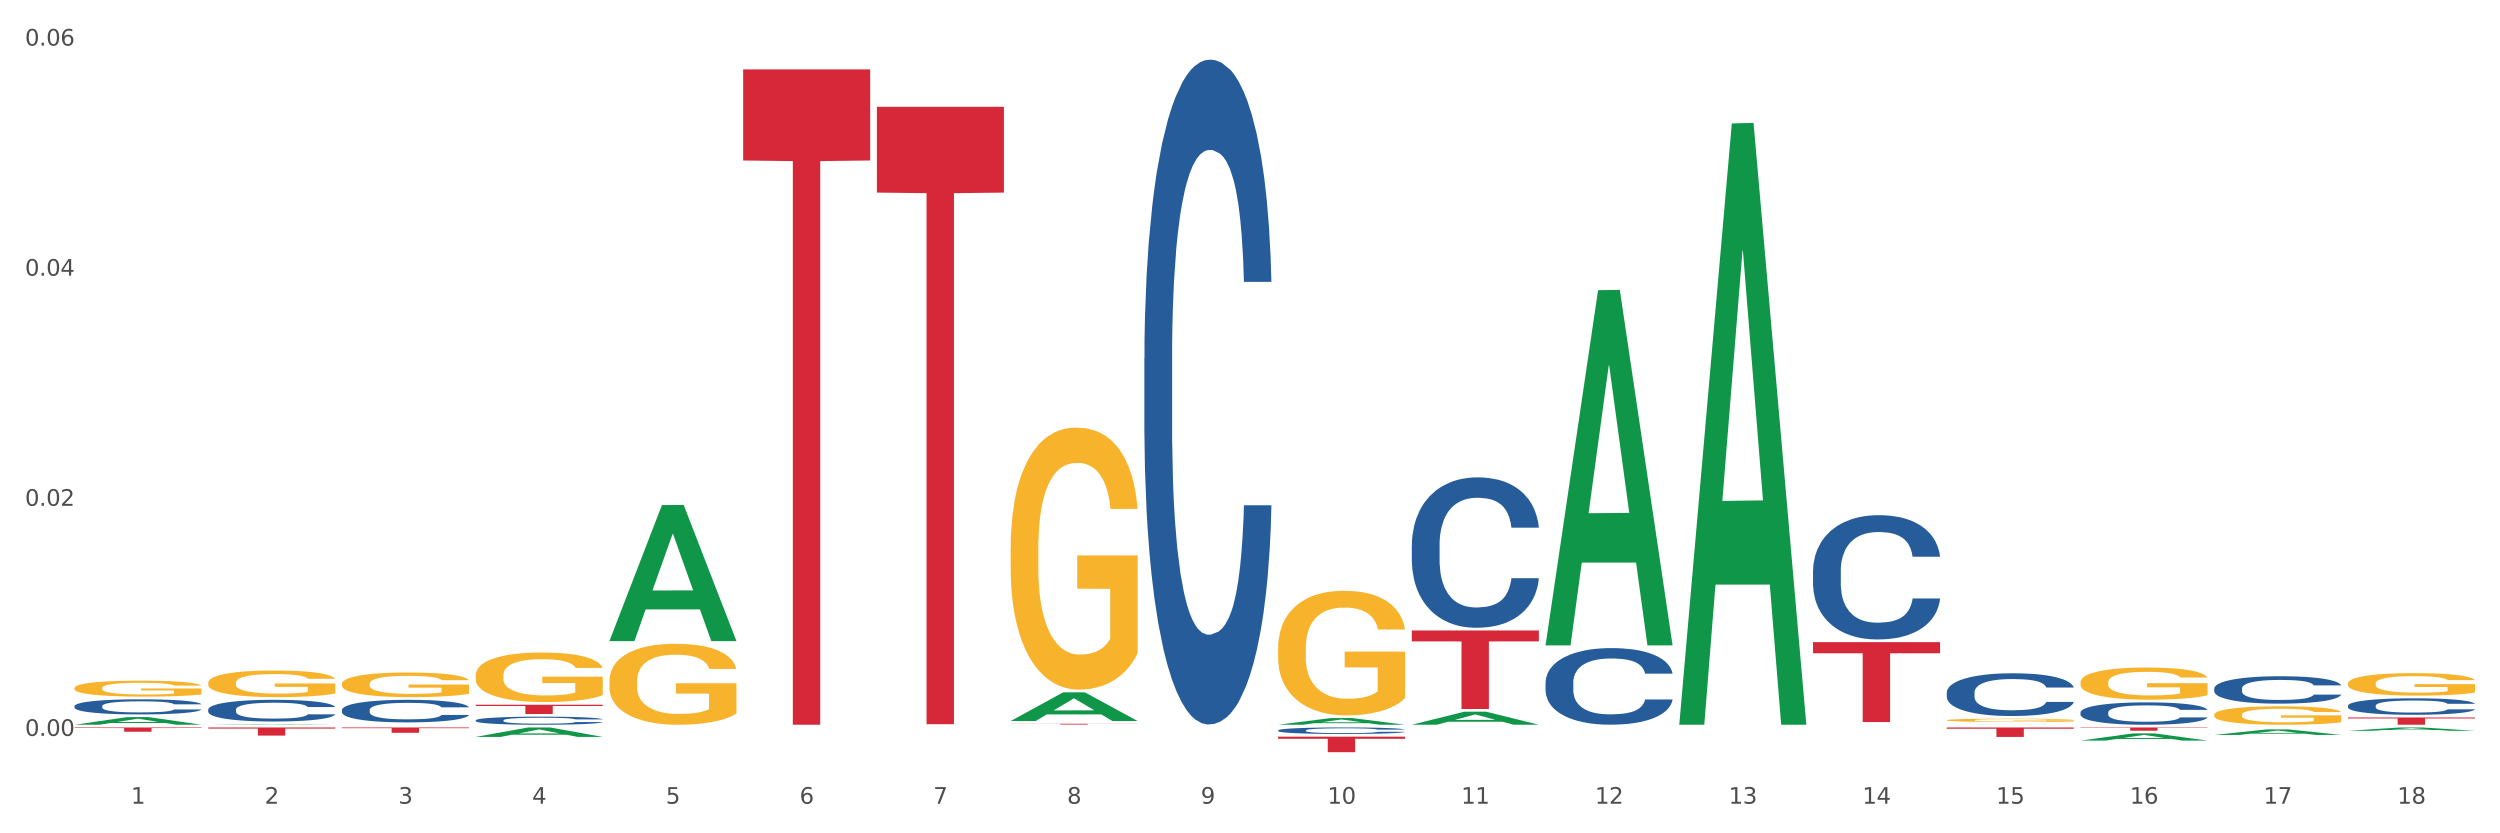 <?xml version="1.0" encoding="utf-8" standalone="no"?>
<!DOCTYPE svg PUBLIC "-//W3C//DTD SVG 1.1//EN"
  "http://www.w3.org/Graphics/SVG/1.1/DTD/svg11.dtd">
<svg xmlns:xlink="http://www.w3.org/1999/xlink" width="1080pt" height="360pt" viewBox="0 0 1080 360" xmlns="http://www.w3.org/2000/svg" version="1.1">
 <rect x="0" y="0" width="1080" height="360" fill="#333333" stroke="none"/>
 <defs>
  <style type="text/css">*{stroke-linejoin: round; stroke-linecap: butt}</style>
 </defs>
 <g id="figure_1">
  <g id="patch_1">
   <path d="M 0 360 
L 1080 360 
L 1080 0 
L 0 0 
z
" style="fill: #ffffff; stroke: #ffffff; stroke-linejoin: miter"/>
  </g>
  <g id="axes_1">
   <g id="matplotlib.axis_1">
    <g id="xtick_1">
     <g id="text_1">
      <!-- 1 -->
      <g style="fill: #4d4d4d" transform="translate(56.563 347.204) scale(0.096 -0.096)">
       <defs>
        <path id="DejaVuSans-31" d="M 794 531 
L 1825 531 
L 1825 4091 
L 703 3866 
L 703 4441 
L 1819 4666 
L 2450 4666 
L 2450 531 
L 3481 531 
L 3481 0 
L 794 0 
L 794 531 
z
" transform="scale(0.016)"/>
       </defs>
       <use xlink:href="#DejaVuSans-31"/>
      </g>
     </g>
    </g>
    <g id="xtick_2">
     <g id="text_2">
      <!-- 2 -->
      <g style="fill: #4d4d4d" transform="translate(114.336 347.204) scale(0.096 -0.096)">
       <defs>
        <path id="DejaVuSans-32" d="M 1228 531 
L 3431 531 
L 3431 0 
L 469 0 
L 469 531 
Q 828 903 1448 1529 
Q 2069 2156 2228 2338 
Q 2531 2678 2651 2914 
Q 2772 3150 2772 3378 
Q 2772 3750 2511 3984 
Q 2250 4219 1831 4219 
Q 1534 4219 1204 4116 
Q 875 4013 500 3803 
L 500 4441 
Q 881 4594 1212 4672 
Q 1544 4750 1819 4750 
Q 2544 4750 2975 4387 
Q 3406 4025 3406 3419 
Q 3406 3131 3298 2873 
Q 3191 2616 2906 2266 
Q 2828 2175 2409 1742 
Q 1991 1309 1228 531 
z
" transform="scale(0.016)"/>
       </defs>
       <use xlink:href="#DejaVuSans-32"/>
      </g>
     </g>
    </g>
    <g id="xtick_3">
     <g id="text_3">
      <!-- 3 -->
      <g style="fill: #4d4d4d" transform="translate(172.109 347.204) scale(0.096 -0.096)">
       <defs>
        <path id="DejaVuSans-33" d="M 2597 2516 
Q 3050 2419 3304 2112 
Q 3559 1806 3559 1356 
Q 3559 666 3084 287 
Q 2609 -91 1734 -91 
Q 1441 -91 1130 -33 
Q 819 25 488 141 
L 488 750 
Q 750 597 1062 519 
Q 1375 441 1716 441 
Q 2309 441 2620 675 
Q 2931 909 2931 1356 
Q 2931 1769 2642 2001 
Q 2353 2234 1838 2234 
L 1294 2234 
L 1294 2753 
L 1863 2753 
Q 2328 2753 2575 2939 
Q 2822 3125 2822 3475 
Q 2822 3834 2567 4026 
Q 2313 4219 1838 4219 
Q 1578 4219 1281 4162 
Q 984 4106 628 3988 
L 628 4550 
Q 988 4650 1302 4700 
Q 1616 4750 1894 4750 
Q 2613 4750 3031 4423 
Q 3450 4097 3450 3541 
Q 3450 3153 3228 2886 
Q 3006 2619 2597 2516 
z
" transform="scale(0.016)"/>
       </defs>
       <use xlink:href="#DejaVuSans-33"/>
      </g>
     </g>
    </g>
    <g id="xtick_4">
     <g id="text_4">
      <!-- 4 -->
      <g style="fill: #4d4d4d" transform="translate(229.882 347.204) scale(0.096 -0.096)">
       <defs>
        <path id="DejaVuSans-34" d="M 2419 4116 
L 825 1625 
L 2419 1625 
L 2419 4116 
z
M 2253 4666 
L 3047 4666 
L 3047 1625 
L 3713 1625 
L 3713 1100 
L 3047 1100 
L 3047 0 
L 2419 0 
L 2419 1100 
L 313 1100 
L 313 1709 
L 2253 4666 
z
" transform="scale(0.016)"/>
       </defs>
       <use xlink:href="#DejaVuSans-34"/>
      </g>
     </g>
    </g>
    <g id="xtick_5">
     <g id="text_5">
      <!-- 5 -->
      <g style="fill: #4d4d4d" transform="translate(287.655 347.204) scale(0.096 -0.096)">
       <defs>
        <path id="DejaVuSans-35" d="M 691 4666 
L 3169 4666 
L 3169 4134 
L 1269 4134 
L 1269 2991 
Q 1406 3038 1543 3061 
Q 1681 3084 1819 3084 
Q 2600 3084 3056 2656 
Q 3513 2228 3513 1497 
Q 3513 744 3044 326 
Q 2575 -91 1722 -91 
Q 1428 -91 1123 -41 
Q 819 9 494 109 
L 494 744 
Q 775 591 1075 516 
Q 1375 441 1709 441 
Q 2250 441 2565 725 
Q 2881 1009 2881 1497 
Q 2881 1984 2565 2268 
Q 2250 2553 1709 2553 
Q 1456 2553 1204 2497 
Q 953 2441 691 2322 
L 691 4666 
z
" transform="scale(0.016)"/>
       </defs>
       <use xlink:href="#DejaVuSans-35"/>
      </g>
     </g>
    </g>
    <g id="xtick_6">
     <g id="text_6">
      <!-- 6 -->
      <g style="fill: #4d4d4d" transform="translate(345.428 347.204) scale(0.096 -0.096)">
       <defs>
        <path id="DejaVuSans-36" d="M 2113 2584 
Q 1688 2584 1439 2293 
Q 1191 2003 1191 1497 
Q 1191 994 1439 701 
Q 1688 409 2113 409 
Q 2538 409 2786 701 
Q 3034 994 3034 1497 
Q 3034 2003 2786 2293 
Q 2538 2584 2113 2584 
z
M 3366 4563 
L 3366 3988 
Q 3128 4100 2886 4159 
Q 2644 4219 2406 4219 
Q 1781 4219 1451 3797 
Q 1122 3375 1075 2522 
Q 1259 2794 1537 2939 
Q 1816 3084 2150 3084 
Q 2853 3084 3261 2657 
Q 3669 2231 3669 1497 
Q 3669 778 3244 343 
Q 2819 -91 2113 -91 
Q 1303 -91 875 529 
Q 447 1150 447 2328 
Q 447 3434 972 4092 
Q 1497 4750 2381 4750 
Q 2619 4750 2861 4703 
Q 3103 4656 3366 4563 
z
" transform="scale(0.016)"/>
       </defs>
       <use xlink:href="#DejaVuSans-36"/>
      </g>
     </g>
    </g>
    <g id="xtick_7">
     <g id="text_7">
      <!-- 7 -->
      <g style="fill: #4d4d4d" transform="translate(403.201 347.204) scale(0.096 -0.096)">
       <defs>
        <path id="DejaVuSans-37" d="M 525 4666 
L 3525 4666 
L 3525 4397 
L 1831 0 
L 1172 0 
L 2766 4134 
L 525 4134 
L 525 4666 
z
" transform="scale(0.016)"/>
       </defs>
       <use xlink:href="#DejaVuSans-37"/>
      </g>
     </g>
    </g>
    <g id="xtick_8">
     <g id="text_8">
      <!-- 8 -->
      <g style="fill: #4d4d4d" transform="translate(460.974 347.204) scale(0.096 -0.096)">
       <defs>
        <path id="DejaVuSans-38" d="M 2034 2216 
Q 1584 2216 1326 1975 
Q 1069 1734 1069 1313 
Q 1069 891 1326 650 
Q 1584 409 2034 409 
Q 2484 409 2743 651 
Q 3003 894 3003 1313 
Q 3003 1734 2745 1975 
Q 2488 2216 2034 2216 
z
M 1403 2484 
Q 997 2584 770 2862 
Q 544 3141 544 3541 
Q 544 4100 942 4425 
Q 1341 4750 2034 4750 
Q 2731 4750 3128 4425 
Q 3525 4100 3525 3541 
Q 3525 3141 3298 2862 
Q 3072 2584 2669 2484 
Q 3125 2378 3379 2068 
Q 3634 1759 3634 1313 
Q 3634 634 3220 271 
Q 2806 -91 2034 -91 
Q 1263 -91 848 271 
Q 434 634 434 1313 
Q 434 1759 690 2068 
Q 947 2378 1403 2484 
z
M 1172 3481 
Q 1172 3119 1398 2916 
Q 1625 2713 2034 2713 
Q 2441 2713 2670 2916 
Q 2900 3119 2900 3481 
Q 2900 3844 2670 4047 
Q 2441 4250 2034 4250 
Q 1625 4250 1398 4047 
Q 1172 3844 1172 3481 
z
" transform="scale(0.016)"/>
       </defs>
       <use xlink:href="#DejaVuSans-38"/>
      </g>
     </g>
    </g>
    <g id="xtick_9">
     <g id="text_9">
      <!-- 9 -->
      <g style="fill: #4d4d4d" transform="translate(518.747 347.204) scale(0.096 -0.096)">
       <defs>
        <path id="DejaVuSans-39" d="M 703 97 
L 703 672 
Q 941 559 1184 500 
Q 1428 441 1663 441 
Q 2288 441 2617 861 
Q 2947 1281 2994 2138 
Q 2813 1869 2534 1725 
Q 2256 1581 1919 1581 
Q 1219 1581 811 2004 
Q 403 2428 403 3163 
Q 403 3881 828 4315 
Q 1253 4750 1959 4750 
Q 2769 4750 3195 4129 
Q 3622 3509 3622 2328 
Q 3622 1225 3098 567 
Q 2575 -91 1691 -91 
Q 1453 -91 1209 -44 
Q 966 3 703 97 
z
M 1959 2075 
Q 2384 2075 2632 2365 
Q 2881 2656 2881 3163 
Q 2881 3666 2632 3958 
Q 2384 4250 1959 4250 
Q 1534 4250 1286 3958 
Q 1038 3666 1038 3163 
Q 1038 2656 1286 2365 
Q 1534 2075 1959 2075 
z
" transform="scale(0.016)"/>
       </defs>
       <use xlink:href="#DejaVuSans-39"/>
      </g>
     </g>
    </g>
    <g id="xtick_10">
     <g id="text_10">
      <!-- 10 -->
      <g style="fill: #4d4d4d" transform="translate(573.466 347.204) scale(0.096 -0.096)">
       <defs>
        <path id="DejaVuSans-30" d="M 2034 4250 
Q 1547 4250 1301 3770 
Q 1056 3291 1056 2328 
Q 1056 1369 1301 889 
Q 1547 409 2034 409 
Q 2525 409 2770 889 
Q 3016 1369 3016 2328 
Q 3016 3291 2770 3770 
Q 2525 4250 2034 4250 
z
M 2034 4750 
Q 2819 4750 3233 4129 
Q 3647 3509 3647 2328 
Q 3647 1150 3233 529 
Q 2819 -91 2034 -91 
Q 1250 -91 836 529 
Q 422 1150 422 2328 
Q 422 3509 836 4129 
Q 1250 4750 2034 4750 
z
" transform="scale(0.016)"/>
       </defs>
       <use xlink:href="#DejaVuSans-31"/>
       <use xlink:href="#DejaVuSans-30" transform="translate(63.623 0)"/>
      </g>
     </g>
    </g>
    <g id="xtick_11">
     <g id="text_11">
      <!-- 11 -->
      <g style="fill: #4d4d4d" transform="translate(631.239 347.204) scale(0.096 -0.096)">
       <use xlink:href="#DejaVuSans-31"/>
       <use xlink:href="#DejaVuSans-31" transform="translate(63.623 0)"/>
      </g>
     </g>
    </g>
    <g id="xtick_12">
     <g id="text_12">
      <!-- 12 -->
      <g style="fill: #4d4d4d" transform="translate(689.012 347.204) scale(0.096 -0.096)">
       <use xlink:href="#DejaVuSans-31"/>
       <use xlink:href="#DejaVuSans-32" transform="translate(63.623 0)"/>
      </g>
     </g>
    </g>
    <g id="xtick_13">
     <g id="text_13">
      <!-- 13 -->
      <g style="fill: #4d4d4d" transform="translate(746.785 347.204) scale(0.096 -0.096)">
       <use xlink:href="#DejaVuSans-31"/>
       <use xlink:href="#DejaVuSans-33" transform="translate(63.623 0)"/>
      </g>
     </g>
    </g>
    <g id="xtick_14">
     <g id="text_14">
      <!-- 14 -->
      <g style="fill: #4d4d4d" transform="translate(804.558 347.204) scale(0.096 -0.096)">
       <use xlink:href="#DejaVuSans-31"/>
       <use xlink:href="#DejaVuSans-34" transform="translate(63.623 0)"/>
      </g>
     </g>
    </g>
    <g id="xtick_15">
     <g id="text_15">
      <!-- 15 -->
      <g style="fill: #4d4d4d" transform="translate(862.331 347.204) scale(0.096 -0.096)">
       <use xlink:href="#DejaVuSans-31"/>
       <use xlink:href="#DejaVuSans-35" transform="translate(63.623 0)"/>
      </g>
     </g>
    </g>
    <g id="xtick_16">
     <g id="text_16">
      <!-- 16 -->
      <g style="fill: #4d4d4d" transform="translate(920.104 347.204) scale(0.096 -0.096)">
       <use xlink:href="#DejaVuSans-31"/>
       <use xlink:href="#DejaVuSans-36" transform="translate(63.623 0)"/>
      </g>
     </g>
    </g>
    <g id="xtick_17">
     <g id="text_17">
      <!-- 17 -->
      <g style="fill: #4d4d4d" transform="translate(977.877 347.204) scale(0.096 -0.096)">
       <use xlink:href="#DejaVuSans-31"/>
       <use xlink:href="#DejaVuSans-37" transform="translate(63.623 0)"/>
      </g>
     </g>
    </g>
    <g id="xtick_18">
     <g id="text_18">
      <!-- 18 -->
      <g style="fill: #4d4d4d" transform="translate(1035.65 347.204) scale(0.096 -0.096)">
       <use xlink:href="#DejaVuSans-31"/>
       <use xlink:href="#DejaVuSans-38" transform="translate(63.623 0)"/>
      </g>
     </g>
    </g>
    <g id="xtick_19"/>
    <g id="xtick_20"/>
    <g id="xtick_21"/>
    <g id="xtick_22"/>
    <g id="xtick_23"/>
    <g id="xtick_24"/>
    <g id="xtick_25"/>
    <g id="xtick_26"/>
    <g id="xtick_27"/>
    <g id="xtick_28"/>
    <g id="xtick_29"/>
    <g id="xtick_30"/>
    <g id="xtick_31"/>
    <g id="xtick_32"/>
    <g id="xtick_33"/>
    <g id="xtick_34"/>
    <g id="xtick_35"/>
   </g>
   <g id="matplotlib.axis_2">
    <g id="ytick_1">
     <g id="text_19">
      <!-- 0.00 -->
      <g style="fill: #4d4d4d" transform="translate(10.8 317.898) scale(0.096 -0.096)">
       <defs>
        <path id="DejaVuSans-2e" d="M 684 794 
L 1344 794 
L 1344 0 
L 684 0 
L 684 794 
z
" transform="scale(0.016)"/>
       </defs>
       <use xlink:href="#DejaVuSans-30"/>
       <use xlink:href="#DejaVuSans-2e" transform="translate(63.623 0)"/>
       <use xlink:href="#DejaVuSans-30" transform="translate(95.41 0)"/>
       <use xlink:href="#DejaVuSans-30" transform="translate(159.033 0)"/>
      </g>
     </g>
    </g>
    <g id="ytick_2">
     <g id="text_20">
      <!-- 0.02 -->
      <g style="fill: #4d4d4d" transform="translate(10.8 218.497) scale(0.096 -0.096)">
       <use xlink:href="#DejaVuSans-30"/>
       <use xlink:href="#DejaVuSans-2e" transform="translate(63.623 0)"/>
       <use xlink:href="#DejaVuSans-30" transform="translate(95.41 0)"/>
       <use xlink:href="#DejaVuSans-32" transform="translate(159.033 0)"/>
      </g>
     </g>
    </g>
    <g id="ytick_3">
     <g id="text_21">
      <!-- 0.04 -->
      <g style="fill: #4d4d4d" transform="translate(10.8 119.095) scale(0.096 -0.096)">
       <use xlink:href="#DejaVuSans-30"/>
       <use xlink:href="#DejaVuSans-2e" transform="translate(63.623 0)"/>
       <use xlink:href="#DejaVuSans-30" transform="translate(95.41 0)"/>
       <use xlink:href="#DejaVuSans-34" transform="translate(159.033 0)"/>
      </g>
     </g>
    </g>
    <g id="ytick_4">
     <g id="text_22">
      <!-- 0.06 -->
      <g style="fill: #4d4d4d" transform="translate(10.8 19.693) scale(0.096 -0.096)">
       <use xlink:href="#DejaVuSans-30"/>
       <use xlink:href="#DejaVuSans-2e" transform="translate(63.623 0)"/>
       <use xlink:href="#DejaVuSans-30" transform="translate(95.41 0)"/>
       <use xlink:href="#DejaVuSans-36" transform="translate(159.033 0)"/>
      </g>
     </g>
    </g>
    <g id="ytick_5"/>
    <g id="ytick_6"/>
    <g id="ytick_7"/>
   </g>
   <g id="PolyCollection_1">
    <path d="M 32.175 313.091 
L 32.232 313.088 
L 54.864 309.788 
L 64.257 309.785 
L 87.059 313.097 
L 76.196 313.097 
L 71.273 312.326 
L 47.905 312.326 
L 47.735 312.338 
L 42.982 313.097 
L 32.175 313.097 
L 32.175 313.091 
L 50.847 311.866 
L 68.331 311.862 
L 59.674 310.491 
L 59.561 310.485 
L 59.447 310.494 
L 50.79 311.862 
L 50.847 311.866 
L 32.175 313.091 
z
" clip-path="url(#p75d9181c7b)" style="fill: #109648"/>
    <path d="M 147.721 314.251 
L 202.605 314.251 
L 202.605 314.571 
L 181.016 314.573 
L 181.016 316.556 
L 169.18 316.556 
L 169.18 314.573 
L 147.721 314.571 
L 147.721 314.253 
L 147.721 314.251 
z
" clip-path="url(#p75d9181c7b)" style="fill: #d62839"/>
    <path d="M 89.948 314.251 
L 144.832 314.251 
L 144.832 314.741 
L 123.243 314.744 
L 123.243 317.774 
L 111.407 317.774 
L 111.407 314.744 
L 89.948 314.741 
L 89.948 314.254 
L 89.948 314.251 
z
" clip-path="url(#p75d9181c7b)" style="fill: #d62839"/>
    <path d="M 840.997 314.251 
L 895.881 314.251 
L 895.881 314.821 
L 874.291 314.825 
L 874.291 318.351 
L 862.456 318.351 
L 862.456 314.825 
L 840.997 314.821 
L 840.997 314.255 
L 840.997 314.251 
z
" clip-path="url(#p75d9181c7b)" style="fill: #d62839"/>
    <path d="M 898.77 314.251 
L 953.654 314.251 
L 953.654 314.449 
L 932.064 314.451 
L 932.064 315.677 
L 920.229 315.677 
L 920.229 314.451 
L 898.77 314.449 
L 898.77 314.252 
L 898.77 314.251 
z
" clip-path="url(#p75d9181c7b)" style="fill: #d62839"/>
    <path d="M 32.175 314.251 
L 87.059 314.251 
L 87.059 314.51 
L 65.47 314.512 
L 65.47 316.113 
L 53.635 316.113 
L 53.635 314.512 
L 32.175 314.51 
L 32.175 314.253 
L 32.175 314.251 
z
" clip-path="url(#p75d9181c7b)" style="fill: #d62839"/>
    <path d="M 378.813 46.137 
L 433.697 46.137 
L 433.697 83.202 
L 412.108 83.453 
L 412.108 312.857 
L 400.272 312.857 
L 400.272 83.453 
L 378.813 83.202 
L 378.813 46.388 
L 378.813 46.137 
z
" clip-path="url(#p75d9181c7b)" style="fill: #d62839"/>
    <path d="M 321.04 29.991 
L 375.924 29.991 
L 375.924 69.333 
L 354.335 69.599 
L 354.335 313.097 
L 342.499 313.097 
L 342.499 69.599 
L 321.04 69.333 
L 321.04 30.257 
L 321.04 29.991 
z
" clip-path="url(#p75d9181c7b)" style="fill: #d62839"/>
    <path d="M 552.132 318.235 
L 607.016 318.235 
L 607.016 319.168 
L 585.427 319.175 
L 585.427 324.95 
L 573.591 324.95 
L 573.591 319.175 
L 552.132 319.168 
L 552.132 318.242 
L 552.132 318.235 
z
" clip-path="url(#p75d9181c7b)" style="fill: #d62839"/>
    <path d="M 436.586 312.653 
L 491.47 312.653 
L 491.47 312.702 
L 469.881 312.703 
L 469.881 313.004 
L 458.045 313.004 
L 458.045 312.703 
L 436.586 312.702 
L 436.586 312.654 
L 436.586 312.653 
z
" clip-path="url(#p75d9181c7b)" style="fill: #d62839"/>
    <path d="M 898.77 319.936 
L 898.826 319.933 
L 921.459 316.834 
L 930.852 316.831 
L 953.654 319.942 
L 942.79 319.942 
L 937.868 319.217 
L 914.499 319.217 
L 914.33 319.229 
L 909.577 319.942 
L 898.77 319.942 
L 898.77 319.936 
L 917.442 318.785 
L 934.925 318.782 
L 926.268 317.494 
L 926.155 317.488 
L 926.042 317.497 
L 917.385 318.782 
L 917.442 318.785 
L 898.77 319.936 
z
" clip-path="url(#p75d9181c7b)" style="fill: #109648"/>
    <path d="M 840.997 313.097 
L 841.053 313.097 
L 863.686 313.045 
L 873.079 313.045 
L 895.881 313.097 
L 885.017 313.097 
L 880.095 313.085 
L 856.726 313.085 
L 856.557 313.085 
L 851.804 313.097 
L 840.997 313.097 
L 840.997 313.097 
L 859.669 313.078 
L 877.152 313.078 
L 868.495 313.056 
L 868.382 313.056 
L 868.269 313.056 
L 859.612 313.078 
L 859.669 313.078 
L 840.997 313.097 
z
" clip-path="url(#p75d9181c7b)" style="fill: #109648"/>
    <path d="M 205.494 318.337 
L 205.551 318.333 
L 228.183 314.255 
L 237.576 314.251 
L 260.378 318.344 
L 249.515 318.344 
L 244.592 317.391 
L 221.224 317.391 
L 221.054 317.407 
L 216.301 318.344 
L 205.494 318.344 
L 205.494 318.337 
L 224.166 316.822 
L 241.65 316.819 
L 232.993 315.124 
L 232.88 315.116 
L 232.766 315.127 
L 224.109 316.819 
L 224.166 316.822 
L 205.494 318.337 
z
" clip-path="url(#p75d9181c7b)" style="fill: #109648"/>
    <path d="M 89.948 313.097 
L 90.005 313.096 
L 112.637 312.846 
L 122.03 312.846 
L 144.832 313.097 
L 133.969 313.097 
L 129.046 313.039 
L 105.678 313.039 
L 105.508 313.04 
L 100.755 313.097 
L 89.948 313.097 
L 89.948 313.097 
L 108.62 313.004 
L 126.104 313.003 
L 117.447 312.899 
L 117.334 312.899 
L 117.22 312.9 
L 108.563 313.003 
L 108.62 313.004 
L 89.948 313.097 
z
" clip-path="url(#p75d9181c7b)" style="fill: #109648"/>
    <path d="M 783.224 277.399 
L 838.108 277.399 
L 838.108 282.198 
L 816.519 282.23 
L 816.519 311.931 
L 804.683 311.931 
L 804.683 282.23 
L 783.224 282.198 
L 783.224 277.432 
L 783.224 277.399 
z
" clip-path="url(#p75d9181c7b)" style="fill: #d62839"/>
    <path d="M 609.905 272.354 
L 664.789 272.354 
L 664.789 277.071 
L 643.2 277.103 
L 643.2 306.296 
L 631.364 306.296 
L 631.364 277.103 
L 609.905 277.071 
L 609.905 272.386 
L 609.905 272.354 
z
" clip-path="url(#p75d9181c7b)" style="fill: #d62839"/>
    <path d="M 1014.316 315.7 
L 1014.372 315.698 
L 1037.005 314.252 
L 1046.398 314.251 
L 1069.2 315.703 
L 1058.336 315.703 
L 1053.414 315.365 
L 1030.045 315.365 
L 1029.876 315.37 
L 1025.123 315.703 
L 1014.316 315.703 
L 1014.316 315.7 
L 1032.988 315.163 
L 1050.471 315.161 
L 1041.814 314.56 
L 1041.701 314.558 
L 1041.588 314.562 
L 1032.931 315.161 
L 1032.988 315.163 
L 1014.316 315.7 
z
" clip-path="url(#p75d9181c7b)" style="fill: #109648"/>
    <path d="M 956.543 317.492 
L 956.599 317.49 
L 979.232 315.102 
L 988.625 315.1 
L 1011.427 317.496 
L 1000.563 317.496 
L 995.641 316.938 
L 972.272 316.938 
L 972.103 316.947 
L 967.35 317.496 
L 956.543 317.496 
L 956.543 317.492 
L 975.215 316.605 
L 992.698 316.603 
L 984.041 315.611 
L 983.928 315.606 
L 983.815 315.613 
L 975.158 316.603 
L 975.215 316.605 
L 956.543 317.492 
z
" clip-path="url(#p75d9181c7b)" style="fill: #109648"/>
    <path d="M 263.267 294.285 
L 263.332 294.253 
L 263.332 293.104 
L 263.461 292.114 
L 264.109 289.718 
L 265.081 287.738 
L 265.794 286.684 
L 266.507 285.822 
L 267.349 284.959 
L 268.386 284.065 
L 270.265 282.756 
L 271.432 282.085 
L 272.857 281.382 
L 275.449 280.36 
L 277.328 279.785 
L 279.272 279.306 
L 282.447 278.731 
L 284.521 278.476 
L 286.724 278.284 
L 289.381 278.156 
L 291.389 278.124 
L 295.796 278.22 
L 299.554 278.508 
L 301.368 278.731 
L 303.701 279.115 
L 304.932 279.37 
L 306.941 279.881 
L 309.015 280.552 
L 310.44 281.127 
L 312.579 282.213 
L 314.199 283.299 
L 315.689 284.64 
L 316.466 285.566 
L 317.05 286.428 
L 317.568 287.419 
L 318.086 288.984 
L 306.423 288.984 
L 305.969 287.866 
L 305.256 286.812 
L 304.22 285.79 
L 303.312 285.151 
L 301.757 284.352 
L 300.332 283.841 
L 298.841 283.458 
L 297.027 283.139 
L 295.601 282.979 
L 293.593 282.851 
L 289.64 282.883 
L 286.983 283.139 
L 285.169 283.458 
L 284.002 283.746 
L 282.966 284.065 
L 281.799 284.512 
L 280.439 285.183 
L 279.467 285.79 
L 278.495 286.556 
L 277.717 287.323 
L 277.004 288.217 
L 276.421 289.175 
L 275.967 290.165 
L 275.579 291.379 
L 275.255 293.391 
L 275.255 297.767 
L 275.384 298.757 
L 275.708 300.066 
L 276.097 301.056 
L 276.745 302.238 
L 277.328 303.036 
L 278.43 304.186 
L 279.661 305.144 
L 280.633 305.751 
L 281.605 306.262 
L 283.29 306.965 
L 285.169 307.54 
L 286.789 307.891 
L 288.992 308.211 
L 290.482 308.338 
L 291.778 308.402 
L 294.953 308.402 
L 297.221 308.306 
L 299.748 308.083 
L 301.692 307.795 
L 303.312 307.444 
L 305.127 306.869 
L 306.293 306.326 
L 306.293 299.651 
L 292.037 299.619 
L 292.037 295.18 
L 318.151 295.18 
L 318.151 308.211 
L 317.05 308.881 
L 315.819 309.488 
L 314.523 310.031 
L 312.579 310.702 
L 310.246 311.34 
L 308.172 311.788 
L 305.969 312.171 
L 303.377 312.522 
L 300.008 312.842 
L 297.934 312.969 
L 295.342 313.065 
L 292.297 313.097 
L 289.64 313.033 
L 287.048 312.874 
L 284.326 312.586 
L 281.67 312.171 
L 279.661 311.756 
L 277.652 311.245 
L 275.514 310.574 
L 273.829 309.935 
L 272.533 309.36 
L 271.108 308.626 
L 269.552 307.668 
L 268.386 306.805 
L 267.349 305.911 
L 266.248 304.761 
L 265.47 303.771 
L 264.692 302.525 
L 264.239 301.599 
L 263.721 300.162 
L 263.332 298.15 
L 263.267 294.285 
z
" clip-path="url(#p75d9181c7b)" style="fill: #f7b32b"/>
    <path d="M 783.224 313.091 
L 783.289 313.091 
L 783.289 313.09 
L 783.418 313.09 
L 784.066 313.089 
L 785.038 313.089 
L 785.751 313.088 
L 786.464 313.088 
L 787.306 313.088 
L 788.343 313.087 
L 790.222 313.087 
L 791.388 313.087 
L 792.814 313.086 
L 795.406 313.086 
L 797.285 313.086 
L 799.229 313.086 
L 802.404 313.086 
L 804.478 313.086 
L 806.681 313.085 
L 809.338 313.085 
L 811.346 313.085 
L 815.753 313.085 
L 819.511 313.086 
L 821.325 313.086 
L 823.658 313.086 
L 824.889 313.086 
L 826.898 313.086 
L 828.971 313.086 
L 830.397 313.086 
L 832.535 313.087 
L 834.155 313.087 
L 835.646 313.088 
L 836.423 313.088 
L 837.007 313.088 
L 837.525 313.088 
L 838.043 313.089 
L 826.38 313.089 
L 825.926 313.089 
L 825.213 313.088 
L 824.176 313.088 
L 823.269 313.088 
L 821.714 313.087 
L 820.288 313.087 
L 818.798 313.087 
L 816.984 313.087 
L 815.558 313.087 
L 813.549 313.087 
L 809.597 313.087 
L 806.94 313.087 
L 805.126 313.087 
L 803.959 313.087 
L 802.922 313.087 
L 801.756 313.088 
L 800.395 313.088 
L 799.423 313.088 
L 798.451 313.088 
L 797.674 313.088 
L 796.961 313.089 
L 796.378 313.089 
L 795.924 313.089 
L 795.535 313.09 
L 795.211 313.09 
L 795.211 313.092 
L 795.341 313.092 
L 795.665 313.093 
L 796.054 313.093 
L 796.702 313.093 
L 797.285 313.094 
L 798.387 313.094 
L 799.618 313.094 
L 800.59 313.095 
L 801.562 313.095 
L 803.246 313.095 
L 805.126 313.095 
L 806.746 313.095 
L 808.949 313.095 
L 810.439 313.096 
L 811.735 313.096 
L 814.91 313.096 
L 817.178 313.095 
L 819.705 313.095 
L 821.649 313.095 
L 823.269 313.095 
L 825.084 313.095 
L 826.25 313.095 
L 826.25 313.093 
L 811.994 313.093 
L 811.994 313.091 
L 838.108 313.091 
L 838.108 313.095 
L 837.007 313.096 
L 835.775 313.096 
L 834.479 313.096 
L 832.535 313.096 
L 830.203 313.097 
L 828.129 313.097 
L 825.926 313.097 
L 823.334 313.097 
L 819.964 313.097 
L 817.891 313.097 
L 815.299 313.097 
L 812.253 313.097 
L 809.597 313.097 
L 807.005 313.097 
L 804.283 313.097 
L 801.627 313.097 
L 799.618 313.097 
L 797.609 313.096 
L 795.471 313.096 
L 793.786 313.096 
L 792.49 313.096 
L 791.064 313.096 
L 789.509 313.095 
L 788.343 313.095 
L 787.306 313.095 
L 786.204 313.094 
L 785.427 313.094 
L 784.649 313.094 
L 784.196 313.093 
L 783.677 313.093 
L 783.289 313.092 
L 783.224 313.091 
z
" clip-path="url(#p75d9181c7b)" style="fill: #f7b32b"/>
    <path d="M 205.494 291.782 
L 205.559 291.763 
L 205.559 291.06 
L 205.688 290.454 
L 206.336 288.989 
L 207.308 287.778 
L 208.021 287.133 
L 208.734 286.605 
L 209.576 286.078 
L 210.613 285.531 
L 212.492 284.73 
L 213.659 284.32 
L 215.084 283.89 
L 217.676 283.265 
L 219.555 282.913 
L 221.499 282.62 
L 224.674 282.269 
L 226.748 282.112 
L 228.951 281.995 
L 231.608 281.917 
L 233.616 281.897 
L 238.023 281.956 
L 241.781 282.132 
L 243.595 282.269 
L 245.928 282.503 
L 247.159 282.659 
L 249.168 282.972 
L 251.242 283.382 
L 252.667 283.734 
L 254.806 284.398 
L 256.426 285.062 
L 257.916 285.883 
L 258.694 286.449 
L 259.277 286.977 
L 259.795 287.582 
L 260.313 288.539 
L 248.65 288.539 
L 248.196 287.856 
L 247.483 287.211 
L 246.447 286.586 
L 245.539 286.195 
L 243.984 285.707 
L 242.559 285.394 
L 241.068 285.16 
L 239.254 284.964 
L 237.828 284.867 
L 235.82 284.789 
L 231.867 284.808 
L 229.21 284.964 
L 227.396 285.16 
L 226.229 285.336 
L 225.193 285.531 
L 224.026 285.804 
L 222.666 286.215 
L 221.694 286.586 
L 220.722 287.055 
L 219.944 287.524 
L 219.231 288.071 
L 218.648 288.657 
L 218.194 289.262 
L 217.806 290.005 
L 217.482 291.235 
L 217.482 293.912 
L 217.611 294.517 
L 217.935 295.318 
L 218.324 295.924 
L 218.972 296.647 
L 219.555 297.135 
L 220.657 297.838 
L 221.888 298.424 
L 222.86 298.796 
L 223.832 299.108 
L 225.517 299.538 
L 227.396 299.89 
L 229.016 300.104 
L 231.219 300.3 
L 232.709 300.378 
L 234.005 300.417 
L 237.18 300.417 
L 239.448 300.358 
L 241.975 300.222 
L 243.919 300.046 
L 245.539 299.831 
L 247.354 299.479 
L 248.52 299.147 
L 248.52 295.064 
L 234.264 295.045 
L 234.264 292.329 
L 260.378 292.329 
L 260.378 300.3 
L 259.277 300.71 
L 258.046 301.081 
L 256.75 301.413 
L 254.806 301.824 
L 252.473 302.214 
L 250.399 302.488 
L 248.196 302.722 
L 245.604 302.937 
L 242.235 303.132 
L 240.161 303.211 
L 237.569 303.269 
L 234.524 303.289 
L 231.867 303.25 
L 229.275 303.152 
L 226.553 302.976 
L 223.897 302.722 
L 221.888 302.468 
L 219.879 302.156 
L 217.741 301.745 
L 216.056 301.355 
L 214.76 301.003 
L 213.335 300.554 
L 211.779 299.968 
L 210.613 299.44 
L 209.576 298.893 
L 208.475 298.19 
L 207.697 297.584 
L 206.92 296.823 
L 206.466 296.256 
L 205.948 295.377 
L 205.559 294.146 
L 205.494 291.782 
z
" clip-path="url(#p75d9181c7b)" style="fill: #f7b32b"/>
    <path d="M 436.586 237.032 
L 436.651 236.929 
L 436.651 233.207 
L 436.78 230.001 
L 437.428 222.247 
L 438.4 215.837 
L 439.113 212.425 
L 439.826 209.633 
L 440.668 206.841 
L 441.705 203.946 
L 443.584 199.707 
L 444.75 197.536 
L 446.176 195.262 
L 448.768 191.953 
L 450.647 190.092 
L 452.591 188.541 
L 455.766 186.68 
L 457.84 185.853 
L 460.043 185.232 
L 462.7 184.819 
L 464.708 184.715 
L 469.115 185.026 
L 472.873 185.956 
L 474.687 186.68 
L 477.02 187.921 
L 478.251 188.748 
L 480.26 190.402 
L 482.334 192.573 
L 483.759 194.434 
L 485.898 197.95 
L 487.517 201.465 
L 489.008 205.808 
L 489.785 208.806 
L 490.369 211.598 
L 490.887 214.803 
L 491.405 219.869 
L 479.742 219.869 
L 479.288 216.25 
L 478.575 212.838 
L 477.539 209.53 
L 476.631 207.462 
L 475.076 204.877 
L 473.651 203.223 
L 472.16 201.982 
L 470.346 200.948 
L 468.92 200.431 
L 466.912 200.018 
L 462.959 200.121 
L 460.302 200.948 
L 458.488 201.982 
L 457.321 202.913 
L 456.285 203.946 
L 455.118 205.394 
L 453.757 207.565 
L 452.785 209.53 
L 451.814 212.011 
L 451.036 214.493 
L 450.323 217.388 
L 449.74 220.489 
L 449.286 223.695 
L 448.898 227.623 
L 448.574 234.137 
L 448.574 248.302 
L 448.703 251.507 
L 449.027 255.746 
L 449.416 258.951 
L 450.064 262.777 
L 450.647 265.362 
L 451.749 269.084 
L 452.98 272.186 
L 453.952 274.15 
L 454.924 275.805 
L 456.609 278.079 
L 458.488 279.94 
L 460.108 281.078 
L 462.311 282.111 
L 463.801 282.525 
L 465.097 282.732 
L 468.272 282.732 
L 470.54 282.422 
L 473.067 281.698 
L 475.011 280.767 
L 476.631 279.63 
L 478.446 277.769 
L 479.612 276.011 
L 479.612 254.402 
L 465.356 254.299 
L 465.356 239.927 
L 491.47 239.927 
L 491.47 282.111 
L 490.369 284.283 
L 489.137 286.247 
L 487.841 288.005 
L 485.898 290.176 
L 483.565 292.244 
L 481.491 293.691 
L 479.288 294.932 
L 476.696 296.07 
L 473.327 297.103 
L 471.253 297.517 
L 468.661 297.827 
L 465.616 297.931 
L 462.959 297.724 
L 460.367 297.207 
L 457.645 296.276 
L 454.989 294.932 
L 452.98 293.588 
L 450.971 291.934 
L 448.833 289.763 
L 447.148 287.695 
L 445.852 285.834 
L 444.426 283.456 
L 442.871 280.354 
L 441.705 277.562 
L 440.668 274.667 
L 439.567 270.945 
L 438.789 267.74 
L 438.011 263.708 
L 437.558 260.709 
L 437.039 256.056 
L 436.651 249.543 
L 436.586 237.032 
z
" clip-path="url(#p75d9181c7b)" style="fill: #f7b32b"/>
    <path d="M 552.132 280.108 
L 552.197 280.058 
L 552.197 278.289 
L 552.326 276.765 
L 552.974 273.079 
L 553.946 270.031 
L 554.659 268.409 
L 555.372 267.082 
L 556.214 265.755 
L 557.251 264.378 
L 559.13 262.363 
L 560.296 261.331 
L 561.722 260.249 
L 564.314 258.677 
L 566.193 257.792 
L 568.137 257.054 
L 571.312 256.17 
L 573.386 255.776 
L 575.589 255.482 
L 578.246 255.285 
L 580.254 255.236 
L 584.661 255.383 
L 588.419 255.826 
L 590.233 256.17 
L 592.566 256.76 
L 593.797 257.153 
L 595.806 257.939 
L 597.88 258.971 
L 599.305 259.856 
L 601.443 261.527 
L 603.063 263.199 
L 604.554 265.263 
L 605.331 266.689 
L 605.915 268.016 
L 606.433 269.54 
L 606.951 271.948 
L 595.288 271.948 
L 594.834 270.228 
L 594.121 268.606 
L 593.084 267.033 
L 592.177 266.05 
L 590.622 264.821 
L 589.197 264.034 
L 587.706 263.444 
L 585.892 262.953 
L 584.466 262.707 
L 582.458 262.511 
L 578.505 262.56 
L 575.848 262.953 
L 574.034 263.444 
L 572.867 263.887 
L 571.831 264.378 
L 570.664 265.067 
L 569.303 266.099 
L 568.331 267.033 
L 567.359 268.212 
L 566.582 269.392 
L 565.869 270.768 
L 565.286 272.243 
L 564.832 273.767 
L 564.444 275.635 
L 564.12 278.731 
L 564.12 285.465 
L 564.249 286.989 
L 564.573 289.004 
L 564.962 290.528 
L 565.61 292.347 
L 566.193 293.576 
L 567.295 295.345 
L 568.526 296.82 
L 569.498 297.754 
L 570.47 298.54 
L 572.155 299.622 
L 574.034 300.506 
L 575.654 301.047 
L 577.857 301.539 
L 579.347 301.735 
L 580.643 301.834 
L 583.818 301.834 
L 586.086 301.686 
L 588.613 301.342 
L 590.557 300.9 
L 592.177 300.359 
L 593.992 299.474 
L 595.158 298.639 
L 595.158 288.365 
L 580.902 288.316 
L 580.902 281.484 
L 607.016 281.484 
L 607.016 301.539 
L 605.915 302.571 
L 604.683 303.505 
L 603.387 304.34 
L 601.443 305.373 
L 599.111 306.356 
L 597.037 307.044 
L 594.834 307.634 
L 592.242 308.174 
L 588.873 308.666 
L 586.799 308.863 
L 584.207 309.01 
L 581.162 309.059 
L 578.505 308.961 
L 575.913 308.715 
L 573.191 308.273 
L 570.535 307.634 
L 568.526 306.995 
L 566.517 306.208 
L 564.379 305.176 
L 562.694 304.193 
L 561.398 303.308 
L 559.972 302.178 
L 558.417 300.703 
L 557.251 299.376 
L 556.214 298 
L 555.113 296.23 
L 554.335 294.706 
L 553.557 292.789 
L 553.104 291.364 
L 552.585 289.152 
L 552.197 286.055 
L 552.132 280.108 
z
" clip-path="url(#p75d9181c7b)" style="fill: #f7b32b"/>
    <path d="M 147.721 295.444 
L 147.786 295.435 
L 147.786 295.085 
L 147.915 294.784 
L 148.563 294.055 
L 149.535 293.453 
L 150.248 293.133 
L 150.961 292.87 
L 151.803 292.608 
L 152.84 292.336 
L 154.719 291.938 
L 155.886 291.734 
L 157.311 291.52 
L 159.903 291.209 
L 161.782 291.034 
L 163.726 290.889 
L 166.901 290.714 
L 168.975 290.636 
L 171.178 290.578 
L 173.835 290.539 
L 175.844 290.529 
L 180.25 290.559 
L 184.008 290.646 
L 185.822 290.714 
L 188.155 290.831 
L 189.386 290.908 
L 191.395 291.064 
L 193.469 291.268 
L 194.894 291.442 
L 197.033 291.773 
L 198.653 292.103 
L 200.143 292.511 
L 200.921 292.793 
L 201.504 293.055 
L 202.022 293.356 
L 202.54 293.832 
L 190.877 293.832 
L 190.423 293.492 
L 189.71 293.171 
L 188.674 292.861 
L 187.766 292.666 
L 186.211 292.424 
L 184.786 292.268 
L 183.295 292.152 
L 181.481 292.054 
L 180.055 292.006 
L 178.047 291.967 
L 174.094 291.977 
L 171.437 292.054 
L 169.623 292.152 
L 168.456 292.239 
L 167.42 292.336 
L 166.253 292.472 
L 164.893 292.676 
L 163.921 292.861 
L 162.949 293.094 
L 162.171 293.327 
L 161.458 293.599 
L 160.875 293.89 
L 160.421 294.191 
L 160.033 294.56 
L 159.709 295.172 
L 159.709 296.503 
L 159.838 296.804 
L 160.162 297.203 
L 160.551 297.504 
L 161.199 297.863 
L 161.782 298.106 
L 162.884 298.456 
L 164.115 298.747 
L 165.087 298.932 
L 166.059 299.087 
L 167.744 299.301 
L 169.623 299.475 
L 171.243 299.582 
L 173.446 299.679 
L 174.936 299.718 
L 176.232 299.738 
L 179.407 299.738 
L 181.675 299.709 
L 184.203 299.641 
L 186.146 299.553 
L 187.766 299.446 
L 189.581 299.271 
L 190.747 299.106 
L 190.747 297.076 
L 176.491 297.067 
L 176.491 295.716 
L 202.605 295.716 
L 202.605 299.679 
L 201.504 299.883 
L 200.273 300.068 
L 198.977 300.233 
L 197.033 300.437 
L 194.7 300.631 
L 192.626 300.767 
L 190.423 300.884 
L 187.831 300.991 
L 184.462 301.088 
L 182.388 301.127 
L 179.796 301.156 
L 176.751 301.166 
L 174.094 301.146 
L 171.502 301.098 
L 168.78 301.01 
L 166.124 300.884 
L 164.115 300.758 
L 162.106 300.602 
L 159.968 300.398 
L 158.283 300.204 
L 156.987 300.029 
L 155.562 299.806 
L 154.006 299.514 
L 152.84 299.252 
L 151.803 298.98 
L 150.702 298.63 
L 149.924 298.329 
L 149.147 297.95 
L 148.693 297.669 
L 148.175 297.232 
L 147.786 296.62 
L 147.721 295.444 
z
" clip-path="url(#p75d9181c7b)" style="fill: #f7b32b"/>
    <path d="M 725.451 312.594 
L 725.507 312.35 
L 748.14 53.323 
L 757.533 53.079 
L 780.335 313.082 
L 769.471 313.082 
L 764.549 252.537 
L 741.181 252.537 
L 741.011 253.513 
L 736.258 313.082 
L 725.451 313.082 
L 725.451 312.594 
L 744.123 216.405 
L 761.607 216.161 
L 752.95 108.497 
L 752.836 108.009 
L 752.723 108.741 
L 744.066 216.161 
L 744.123 216.405 
L 725.451 312.594 
z
" clip-path="url(#p75d9181c7b)" style="fill: #109648"/>
    <path d="M 667.678 278.533 
L 667.734 278.389 
L 690.367 125.36 
L 699.76 125.216 
L 722.562 278.822 
L 711.698 278.822 
L 706.776 243.053 
L 683.408 243.053 
L 683.238 243.63 
L 678.485 278.822 
L 667.678 278.822 
L 667.678 278.533 
L 686.35 221.706 
L 703.834 221.562 
L 695.177 157.956 
L 695.063 157.668 
L 694.95 158.101 
L 686.293 221.562 
L 686.35 221.706 
L 667.678 278.533 
z
" clip-path="url(#p75d9181c7b)" style="fill: #109648"/>
    <path d="M 609.905 313.086 
L 609.961 313.081 
L 632.594 307.455 
L 641.987 307.45 
L 664.789 313.097 
L 653.925 313.097 
L 649.003 311.782 
L 625.635 311.782 
L 625.465 311.803 
L 620.712 313.097 
L 609.905 313.097 
L 609.905 313.086 
L 628.577 310.997 
L 646.061 310.992 
L 637.404 308.654 
L 637.29 308.643 
L 637.177 308.659 
L 628.52 310.992 
L 628.577 310.997 
L 609.905 313.086 
z
" clip-path="url(#p75d9181c7b)" style="fill: #109648"/>
    <path d="M 552.132 313.092 
L 552.188 313.089 
L 574.821 310.216 
L 584.214 310.213 
L 607.016 313.097 
L 596.152 313.097 
L 591.23 312.426 
L 567.862 312.426 
L 567.692 312.436 
L 562.939 313.097 
L 552.132 313.097 
L 552.132 313.092 
L 570.804 312.025 
L 588.288 312.022 
L 579.631 310.828 
L 579.517 310.822 
L 579.404 310.831 
L 570.747 312.022 
L 570.804 312.025 
L 552.132 313.092 
z
" clip-path="url(#p75d9181c7b)" style="fill: #109648"/>
    <path d="M 436.586 311.476 
L 436.642 311.465 
L 459.275 299.096 
L 468.668 299.085 
L 491.47 311.499 
L 480.606 311.499 
L 475.684 308.608 
L 452.316 308.608 
L 452.146 308.655 
L 447.393 311.499 
L 436.586 311.499 
L 436.586 311.476 
L 455.258 306.883 
L 472.742 306.872 
L 464.085 301.731 
L 463.971 301.707 
L 463.858 301.742 
L 455.201 306.872 
L 455.258 306.883 
L 436.586 311.476 
z
" clip-path="url(#p75d9181c7b)" style="fill: #109648"/>
    <path d="M 263.267 276.86 
L 263.324 276.805 
L 285.956 218.188 
L 295.349 218.133 
L 318.151 276.971 
L 307.288 276.971 
L 302.365 263.269 
L 278.997 263.269 
L 278.827 263.49 
L 274.074 276.971 
L 263.267 276.971 
L 263.267 276.86 
L 281.939 255.093 
L 299.423 255.038 
L 290.766 230.674 
L 290.653 230.564 
L 290.539 230.729 
L 281.882 255.038 
L 281.939 255.093 
L 263.267 276.86 
z
" clip-path="url(#p75d9181c7b)" style="fill: #109648"/>
    <path d="M 898.77 294.796 
L 898.835 294.783 
L 898.835 294.327 
L 898.964 293.933 
L 899.612 292.982 
L 900.584 292.195 
L 901.297 291.777 
L 902.01 291.434 
L 902.852 291.091 
L 903.889 290.736 
L 905.768 290.216 
L 906.934 289.95 
L 908.36 289.67 
L 910.952 289.264 
L 912.831 289.036 
L 914.775 288.846 
L 917.95 288.617 
L 920.024 288.516 
L 922.227 288.44 
L 924.884 288.389 
L 926.892 288.376 
L 931.299 288.414 
L 935.057 288.528 
L 936.871 288.617 
L 939.204 288.77 
L 940.435 288.871 
L 942.444 289.074 
L 944.517 289.341 
L 945.943 289.569 
L 948.081 290 
L 949.701 290.432 
L 951.192 290.965 
L 951.969 291.332 
L 952.552 291.675 
L 953.071 292.068 
L 953.589 292.69 
L 941.926 292.69 
L 941.472 292.246 
L 940.759 291.827 
L 939.722 291.421 
L 938.815 291.168 
L 937.26 290.85 
L 935.834 290.647 
L 934.344 290.495 
L 932.53 290.368 
L 931.104 290.305 
L 929.095 290.254 
L 925.143 290.267 
L 922.486 290.368 
L 920.672 290.495 
L 919.505 290.609 
L 918.468 290.736 
L 917.302 290.914 
L 915.941 291.18 
L 914.969 291.421 
L 913.997 291.726 
L 913.22 292.03 
L 912.507 292.386 
L 911.924 292.766 
L 911.47 293.159 
L 911.081 293.642 
L 910.757 294.441 
L 910.757 296.179 
L 910.887 296.572 
L 911.211 297.093 
L 911.6 297.486 
L 912.248 297.955 
L 912.831 298.273 
L 913.933 298.729 
L 915.164 299.11 
L 916.136 299.351 
L 917.108 299.554 
L 918.792 299.833 
L 920.672 300.062 
L 922.292 300.201 
L 924.495 300.328 
L 925.985 300.379 
L 927.281 300.404 
L 930.456 300.404 
L 932.724 300.366 
L 935.251 300.277 
L 937.195 300.163 
L 938.815 300.023 
L 940.63 299.795 
L 941.796 299.579 
L 941.796 296.928 
L 927.54 296.915 
L 927.54 295.151 
L 953.654 295.151 
L 953.654 300.328 
L 952.552 300.594 
L 951.321 300.835 
L 950.025 301.051 
L 948.081 301.318 
L 945.749 301.571 
L 943.675 301.749 
L 941.472 301.901 
L 938.88 302.041 
L 935.51 302.168 
L 933.437 302.218 
L 930.845 302.256 
L 927.799 302.269 
L 925.143 302.244 
L 922.551 302.18 
L 919.829 302.066 
L 917.172 301.901 
L 915.164 301.736 
L 913.155 301.533 
L 911.017 301.267 
L 909.332 301.013 
L 908.036 300.785 
L 906.61 300.493 
L 905.055 300.112 
L 903.889 299.77 
L 902.852 299.414 
L 901.75 298.958 
L 900.973 298.564 
L 900.195 298.07 
L 899.742 297.702 
L 899.223 297.131 
L 898.835 296.331 
L 898.77 294.796 
z
" clip-path="url(#p75d9181c7b)" style="fill: #f7b32b"/>
    <path d="M 840.997 311.127 
L 841.062 311.126 
L 841.062 311.079 
L 841.191 311.039 
L 841.839 310.941 
L 842.811 310.861 
L 843.524 310.818 
L 844.237 310.783 
L 845.079 310.748 
L 846.116 310.712 
L 847.995 310.659 
L 849.161 310.631 
L 850.587 310.603 
L 853.179 310.561 
L 855.058 310.538 
L 857.002 310.518 
L 860.177 310.495 
L 862.251 310.485 
L 864.454 310.477 
L 867.111 310.472 
L 869.119 310.47 
L 873.526 310.474 
L 877.284 310.486 
L 879.098 310.495 
L 881.431 310.511 
L 882.662 310.521 
L 884.671 310.542 
L 886.744 310.569 
L 888.17 310.592 
L 890.308 310.636 
L 891.928 310.681 
L 893.419 310.735 
L 894.196 310.773 
L 894.779 310.808 
L 895.298 310.848 
L 895.816 310.912 
L 884.153 310.912 
L 883.699 310.866 
L 882.986 310.823 
L 881.949 310.782 
L 881.042 310.756 
L 879.487 310.723 
L 878.061 310.703 
L 876.571 310.687 
L 874.757 310.674 
L 873.331 310.668 
L 871.322 310.662 
L 867.37 310.664 
L 864.713 310.674 
L 862.899 310.687 
L 861.732 310.699 
L 860.695 310.712 
L 859.529 310.73 
L 858.168 310.757 
L 857.196 310.782 
L 856.224 310.813 
L 855.447 310.844 
L 854.734 310.88 
L 854.151 310.919 
L 853.697 310.96 
L 853.308 311.009 
L 852.984 311.091 
L 852.984 311.268 
L 853.114 311.309 
L 853.438 311.362 
L 853.827 311.402 
L 854.475 311.45 
L 855.058 311.483 
L 856.16 311.529 
L 857.391 311.568 
L 858.363 311.593 
L 859.335 311.614 
L 861.019 311.642 
L 862.899 311.665 
L 864.519 311.68 
L 866.722 311.693 
L 868.212 311.698 
L 869.508 311.701 
L 872.683 311.701 
L 874.951 311.697 
L 877.478 311.688 
L 879.422 311.676 
L 881.042 311.662 
L 882.857 311.638 
L 884.023 311.616 
L 884.023 311.345 
L 869.767 311.344 
L 869.767 311.163 
L 895.881 311.163 
L 895.881 311.693 
L 894.779 311.72 
L 893.548 311.745 
L 892.252 311.767 
L 890.308 311.794 
L 887.976 311.82 
L 885.902 311.838 
L 883.699 311.854 
L 881.107 311.868 
L 877.737 311.881 
L 875.664 311.886 
L 873.072 311.89 
L 870.026 311.891 
L 867.37 311.889 
L 864.778 311.882 
L 862.056 311.87 
L 859.4 311.854 
L 857.391 311.837 
L 855.382 311.816 
L 853.244 311.789 
L 851.559 311.763 
L 850.263 311.739 
L 848.837 311.71 
L 847.282 311.671 
L 846.116 311.636 
L 845.079 311.599 
L 843.977 311.553 
L 843.2 311.512 
L 842.422 311.462 
L 841.969 311.424 
L 841.45 311.366 
L 841.062 311.284 
L 840.997 311.127 
z
" clip-path="url(#p75d9181c7b)" style="fill: #f7b32b"/>
    <path d="M 898.77 307.77 
L 898.835 307.761 
L 898.835 307.514 
L 899.029 307.178 
L 899.743 306.559 
L 900.651 306.091 
L 902.208 305.543 
L 903.051 305.314 
L 904.154 305.058 
L 906.425 304.642 
L 909.02 304.289 
L 910.836 304.095 
L 912.199 303.971 
L 915.248 303.75 
L 917 303.653 
L 918.816 303.573 
L 920.373 303.52 
L 922.968 303.458 
L 925.044 303.432 
L 927.444 303.423 
L 929.456 303.432 
L 932.116 303.467 
L 936.008 303.573 
L 937.5 303.635 
L 939.511 303.741 
L 941.587 303.883 
L 943.274 304.024 
L 945.22 304.227 
L 947.231 304.492 
L 949.178 304.828 
L 950.54 305.137 
L 951.643 305.464 
L 952.616 305.862 
L 953.33 306.294 
L 953.654 306.657 
L 941.782 306.657 
L 941.458 306.33 
L 940.809 305.976 
L 940.16 305.738 
L 939.446 305.543 
L 938.344 305.323 
L 937.37 305.181 
L 935.749 305.013 
L 934.256 304.907 
L 933.024 304.846 
L 931.532 304.793 
L 928.353 304.74 
L 926.082 304.74 
L 924.655 304.757 
L 922.903 304.801 
L 921.411 304.863 
L 919.659 304.969 
L 918.297 305.084 
L 916.935 305.234 
L 916.156 305.34 
L 914.988 305.535 
L 914.21 305.694 
L 913.172 305.968 
L 912.588 306.162 
L 911.55 306.665 
L 911.096 307.037 
L 910.901 307.293 
L 910.772 307.575 
L 910.772 308.954 
L 911.161 309.572 
L 911.485 309.837 
L 912.004 310.137 
L 912.977 310.526 
L 914.405 310.906 
L 915.897 311.18 
L 917.129 311.348 
L 918.297 311.472 
L 919.465 311.569 
L 920.892 311.657 
L 922.06 311.71 
L 923.811 311.763 
L 925.887 311.79 
L 927.509 311.79 
L 930.818 311.745 
L 932.31 311.701 
L 933.737 311.639 
L 935.294 311.542 
L 936.527 311.436 
L 937.241 311.357 
L 938.408 311.189 
L 939.317 311.012 
L 940.095 310.809 
L 940.614 310.632 
L 941.198 310.367 
L 941.652 310.067 
L 941.782 309.908 
L 953.654 309.908 
L 953.395 310.226 
L 952.94 310.535 
L 952.032 310.95 
L 951.319 311.189 
L 950.216 311.48 
L 949.048 311.728 
L 947.426 312.002 
L 945.934 312.205 
L 944.377 312.381 
L 942.69 312.541 
L 939.641 312.761 
L 938.538 312.823 
L 936.203 312.929 
L 934.386 312.991 
L 931.726 313.053 
L 929.002 313.088 
L 926.147 313.097 
L 923.617 313.079 
L 920.827 313.026 
L 919.076 312.973 
L 917.129 312.894 
L 914.859 312.77 
L 912.718 312.62 
L 910.707 312.443 
L 908.825 312.24 
L 907.074 312.01 
L 904.803 311.631 
L 903.116 311.259 
L 901.884 310.915 
L 901.04 310.623 
L 900.197 310.252 
L 899.743 309.996 
L 899.029 309.378 
L 898.77 308.803 
L 898.77 307.77 
z
" clip-path="url(#p75d9181c7b)" style="fill: #255c99"/>
    <path d="M 840.997 299.15 
L 841.062 299.134 
L 841.062 298.661 
L 841.256 298.021 
L 841.97 296.841 
L 842.878 295.947 
L 844.435 294.902 
L 845.278 294.464 
L 846.381 293.975 
L 848.652 293.182 
L 851.247 292.508 
L 853.063 292.137 
L 854.426 291.901 
L 857.475 291.479 
L 859.227 291.294 
L 861.043 291.142 
L 862.6 291.041 
L 865.195 290.923 
L 867.271 290.873 
L 869.672 290.856 
L 871.683 290.873 
L 874.343 290.94 
L 878.235 291.142 
L 879.727 291.26 
L 881.738 291.463 
L 883.814 291.732 
L 885.501 292.002 
L 887.447 292.39 
L 889.458 292.896 
L 891.405 293.536 
L 892.767 294.126 
L 893.87 294.75 
L 894.843 295.509 
L 895.557 296.335 
L 895.881 297.026 
L 884.009 297.026 
L 883.685 296.402 
L 883.036 295.728 
L 882.387 295.273 
L 881.673 294.902 
L 880.571 294.48 
L 879.597 294.211 
L 877.976 293.89 
L 876.483 293.688 
L 875.251 293.57 
L 873.759 293.469 
L 870.58 293.368 
L 868.309 293.368 
L 866.882 293.401 
L 865.13 293.486 
L 863.638 293.604 
L 861.887 293.806 
L 860.524 294.025 
L 859.162 294.312 
L 858.383 294.514 
L 857.216 294.885 
L 856.437 295.188 
L 855.399 295.711 
L 854.815 296.082 
L 853.777 297.043 
L 853.323 297.751 
L 853.128 298.24 
L 852.999 298.779 
L 852.999 301.41 
L 853.388 302.59 
L 853.712 303.095 
L 854.231 303.669 
L 855.204 304.41 
L 856.632 305.135 
L 858.124 305.658 
L 859.356 305.978 
L 860.524 306.214 
L 861.692 306.4 
L 863.119 306.568 
L 864.287 306.67 
L 866.039 306.771 
L 868.115 306.821 
L 869.736 306.821 
L 873.045 306.737 
L 874.537 306.653 
L 875.964 306.535 
L 877.521 306.349 
L 878.754 306.147 
L 879.468 305.995 
L 880.635 305.675 
L 881.544 305.338 
L 882.322 304.95 
L 882.841 304.613 
L 883.425 304.107 
L 883.879 303.534 
L 884.009 303.23 
L 895.881 303.23 
L 895.622 303.837 
L 895.167 304.427 
L 894.259 305.22 
L 893.546 305.675 
L 892.443 306.231 
L 891.275 306.703 
L 889.653 307.226 
L 888.161 307.614 
L 886.604 307.951 
L 884.917 308.254 
L 881.868 308.676 
L 880.765 308.794 
L 878.43 308.996 
L 876.613 309.114 
L 873.953 309.232 
L 871.229 309.3 
L 868.374 309.316 
L 865.844 309.283 
L 863.054 309.182 
L 861.303 309.08 
L 859.356 308.929 
L 857.086 308.693 
L 854.945 308.406 
L 852.934 308.069 
L 851.052 307.681 
L 849.301 307.243 
L 847.03 306.518 
L 845.343 305.81 
L 844.111 305.152 
L 843.267 304.596 
L 842.424 303.888 
L 841.97 303.399 
L 841.256 302.219 
L 840.997 301.123 
L 840.997 299.15 
z
" clip-path="url(#p75d9181c7b)" style="fill: #255c99"/>
    <path d="M 1014.316 295.285 
L 1014.38 295.276 
L 1014.38 294.957 
L 1014.51 294.682 
L 1015.158 294.016 
L 1016.13 293.466 
L 1016.843 293.173 
L 1017.556 292.933 
L 1018.398 292.694 
L 1019.435 292.445 
L 1021.314 292.081 
L 1022.48 291.895 
L 1023.906 291.7 
L 1026.498 291.416 
L 1028.377 291.256 
L 1030.321 291.123 
L 1033.496 290.963 
L 1035.57 290.892 
L 1037.773 290.839 
L 1040.429 290.803 
L 1042.438 290.794 
L 1046.845 290.821 
L 1050.603 290.901 
L 1052.417 290.963 
L 1054.75 291.069 
L 1055.981 291.14 
L 1057.99 291.282 
L 1060.063 291.469 
L 1061.489 291.629 
L 1063.627 291.93 
L 1065.247 292.232 
L 1066.738 292.605 
L 1067.515 292.862 
L 1068.098 293.102 
L 1068.617 293.377 
L 1069.135 293.812 
L 1057.471 293.812 
L 1057.018 293.501 
L 1056.305 293.208 
L 1055.268 292.924 
L 1054.361 292.747 
L 1052.806 292.525 
L 1051.38 292.383 
L 1049.89 292.276 
L 1048.076 292.188 
L 1046.65 292.143 
L 1044.641 292.108 
L 1040.689 292.117 
L 1038.032 292.188 
L 1036.218 292.276 
L 1035.051 292.356 
L 1034.014 292.445 
L 1032.848 292.569 
L 1031.487 292.756 
L 1030.515 292.924 
L 1029.543 293.137 
L 1028.766 293.35 
L 1028.053 293.599 
L 1027.47 293.865 
L 1027.016 294.14 
L 1026.627 294.478 
L 1026.303 295.037 
L 1026.303 296.253 
L 1026.433 296.528 
L 1026.757 296.892 
L 1027.146 297.167 
L 1027.794 297.495 
L 1028.377 297.717 
L 1029.479 298.037 
L 1030.71 298.303 
L 1031.682 298.472 
L 1032.654 298.614 
L 1034.338 298.809 
L 1036.218 298.969 
L 1037.838 299.066 
L 1040.041 299.155 
L 1041.531 299.191 
L 1042.827 299.208 
L 1046.002 299.208 
L 1048.27 299.182 
L 1050.797 299.12 
L 1052.741 299.04 
L 1054.361 298.942 
L 1056.176 298.782 
L 1057.342 298.632 
L 1057.342 296.776 
L 1043.086 296.768 
L 1043.086 295.534 
L 1069.2 295.534 
L 1069.2 299.155 
L 1068.098 299.342 
L 1066.867 299.51 
L 1065.571 299.661 
L 1063.627 299.848 
L 1061.295 300.025 
L 1059.221 300.149 
L 1057.018 300.256 
L 1054.426 300.353 
L 1051.056 300.442 
L 1048.983 300.478 
L 1046.391 300.504 
L 1043.345 300.513 
L 1040.689 300.495 
L 1038.097 300.451 
L 1035.375 300.371 
L 1032.718 300.256 
L 1030.71 300.14 
L 1028.701 299.998 
L 1026.563 299.812 
L 1024.878 299.634 
L 1023.582 299.475 
L 1022.156 299.271 
L 1020.601 299.004 
L 1019.435 298.765 
L 1018.398 298.516 
L 1017.296 298.197 
L 1016.519 297.921 
L 1015.741 297.575 
L 1015.288 297.318 
L 1014.769 296.918 
L 1014.38 296.359 
L 1014.316 295.285 
z
" clip-path="url(#p75d9181c7b)" style="fill: #f7b32b"/>
    <path d="M 956.543 308.808 
L 956.607 308.8 
L 956.607 308.538 
L 956.737 308.312 
L 957.385 307.766 
L 958.357 307.315 
L 959.07 307.074 
L 959.783 306.878 
L 960.625 306.681 
L 961.662 306.477 
L 963.541 306.178 
L 964.707 306.026 
L 966.133 305.865 
L 968.725 305.632 
L 970.604 305.501 
L 972.548 305.392 
L 975.723 305.261 
L 977.797 305.203 
L 980 305.159 
L 982.656 305.13 
L 984.665 305.122 
L 989.072 305.144 
L 992.83 305.21 
L 994.644 305.261 
L 996.977 305.348 
L 998.208 305.406 
L 1000.217 305.523 
L 1002.29 305.676 
L 1003.716 305.807 
L 1005.854 306.055 
L 1007.474 306.302 
L 1008.965 306.608 
L 1009.742 306.819 
L 1010.325 307.016 
L 1010.844 307.242 
L 1011.362 307.599 
L 999.698 307.599 
L 999.245 307.344 
L 998.532 307.103 
L 997.495 306.87 
L 996.588 306.725 
L 995.033 306.543 
L 993.607 306.426 
L 992.117 306.339 
L 990.303 306.266 
L 988.877 306.229 
L 986.868 306.2 
L 982.916 306.208 
L 980.259 306.266 
L 978.445 306.339 
L 977.278 306.404 
L 976.241 306.477 
L 975.075 306.579 
L 973.714 306.732 
L 972.742 306.87 
L 971.77 307.045 
L 970.993 307.22 
L 970.28 307.424 
L 969.697 307.642 
L 969.243 307.868 
L 968.854 308.145 
L 968.53 308.604 
L 968.53 309.601 
L 968.66 309.827 
L 968.984 310.126 
L 969.373 310.351 
L 970.021 310.621 
L 970.604 310.803 
L 971.706 311.065 
L 972.937 311.284 
L 973.909 311.422 
L 974.881 311.539 
L 976.565 311.699 
L 978.445 311.83 
L 980.065 311.91 
L 982.268 311.983 
L 983.758 312.012 
L 985.054 312.027 
L 988.229 312.027 
L 990.497 312.005 
L 993.024 311.954 
L 994.968 311.888 
L 996.588 311.808 
L 998.403 311.677 
L 999.569 311.553 
L 999.569 310.031 
L 985.313 310.024 
L 985.313 309.011 
L 1011.427 309.011 
L 1011.427 311.983 
L 1010.325 312.136 
L 1009.094 312.274 
L 1007.798 312.398 
L 1005.854 312.551 
L 1003.522 312.697 
L 1001.448 312.799 
L 999.245 312.886 
L 996.653 312.966 
L 993.283 313.039 
L 991.21 313.068 
L 988.618 313.09 
L 985.572 313.097 
L 982.916 313.083 
L 980.324 313.046 
L 977.602 312.981 
L 974.945 312.886 
L 972.937 312.791 
L 970.928 312.675 
L 968.79 312.522 
L 967.105 312.376 
L 965.809 312.245 
L 964.383 312.078 
L 962.828 311.859 
L 961.662 311.662 
L 960.625 311.458 
L 959.523 311.196 
L 958.746 310.971 
L 957.968 310.687 
L 957.515 310.475 
L 956.996 310.148 
L 956.607 309.689 
L 956.543 308.808 
z
" clip-path="url(#p75d9181c7b)" style="fill: #f7b32b"/>
    <path d="M 1014.316 304.867 
L 1014.381 304.86 
L 1014.381 304.678 
L 1014.575 304.431 
L 1015.289 303.976 
L 1016.197 303.631 
L 1017.754 303.228 
L 1018.597 303.059 
L 1019.7 302.87 
L 1021.971 302.565 
L 1024.566 302.305 
L 1026.382 302.161 
L 1027.745 302.07 
L 1030.794 301.908 
L 1032.546 301.836 
L 1034.362 301.778 
L 1035.919 301.739 
L 1038.514 301.693 
L 1040.59 301.674 
L 1042.99 301.667 
L 1045.002 301.674 
L 1047.661 301.7 
L 1051.554 301.778 
L 1053.046 301.823 
L 1055.057 301.901 
L 1057.133 302.005 
L 1058.82 302.109 
L 1060.766 302.259 
L 1062.777 302.454 
L 1064.724 302.701 
L 1066.086 302.929 
L 1067.189 303.17 
L 1068.162 303.462 
L 1068.876 303.781 
L 1069.2 304.048 
L 1057.328 304.048 
L 1057.003 303.807 
L 1056.355 303.547 
L 1055.706 303.371 
L 1054.992 303.228 
L 1053.889 303.065 
L 1052.916 302.961 
L 1051.294 302.838 
L 1049.802 302.76 
L 1048.57 302.714 
L 1047.078 302.675 
L 1043.899 302.636 
L 1041.628 302.636 
L 1040.201 302.649 
L 1038.449 302.682 
L 1036.957 302.727 
L 1035.205 302.805 
L 1033.843 302.89 
L 1032.481 303 
L 1031.702 303.078 
L 1030.534 303.222 
L 1029.756 303.339 
L 1028.718 303.54 
L 1028.134 303.683 
L 1027.096 304.054 
L 1026.642 304.327 
L 1026.447 304.516 
L 1026.318 304.724 
L 1026.318 305.738 
L 1026.707 306.194 
L 1027.031 306.389 
L 1027.55 306.61 
L 1028.523 306.896 
L 1029.951 307.176 
L 1031.443 307.377 
L 1032.675 307.501 
L 1033.843 307.592 
L 1035.011 307.664 
L 1036.438 307.729 
L 1037.606 307.768 
L 1039.357 307.807 
L 1041.433 307.826 
L 1043.055 307.826 
L 1046.364 307.794 
L 1047.856 307.761 
L 1049.283 307.716 
L 1050.84 307.644 
L 1052.073 307.566 
L 1052.787 307.508 
L 1053.954 307.384 
L 1054.863 307.254 
L 1055.641 307.104 
L 1056.16 306.974 
L 1056.744 306.779 
L 1057.198 306.558 
L 1057.328 306.441 
L 1069.2 306.441 
L 1068.94 306.675 
L 1068.486 306.903 
L 1067.578 307.208 
L 1066.864 307.384 
L 1065.762 307.599 
L 1064.594 307.781 
L 1062.972 307.982 
L 1061.48 308.132 
L 1059.923 308.262 
L 1058.236 308.379 
L 1055.187 308.542 
L 1054.084 308.587 
L 1051.749 308.665 
L 1049.932 308.711 
L 1047.272 308.756 
L 1044.547 308.782 
L 1041.693 308.789 
L 1039.163 308.776 
L 1036.373 308.737 
L 1034.622 308.698 
L 1032.675 308.639 
L 1030.405 308.548 
L 1028.264 308.438 
L 1026.253 308.307 
L 1024.371 308.158 
L 1022.62 307.989 
L 1020.349 307.709 
L 1018.662 307.436 
L 1017.43 307.182 
L 1016.586 306.968 
L 1015.743 306.695 
L 1015.289 306.506 
L 1014.575 306.051 
L 1014.316 305.628 
L 1014.316 304.867 
z
" clip-path="url(#p75d9181c7b)" style="fill: #255c99"/>
    <path d="M 956.543 297.452 
L 956.608 297.441 
L 956.608 297.139 
L 956.802 296.728 
L 957.516 295.972 
L 958.424 295.399 
L 959.981 294.729 
L 960.824 294.448 
L 961.927 294.134 
L 964.198 293.627 
L 966.793 293.194 
L 968.609 292.957 
L 969.972 292.805 
L 973.021 292.535 
L 974.773 292.416 
L 976.589 292.319 
L 978.146 292.254 
L 980.741 292.178 
L 982.817 292.146 
L 985.217 292.135 
L 987.229 292.146 
L 989.888 292.189 
L 993.781 292.319 
L 995.273 292.395 
L 997.284 292.524 
L 999.36 292.697 
L 1001.047 292.87 
L 1002.993 293.119 
L 1005.004 293.443 
L 1006.951 293.853 
L 1008.313 294.232 
L 1009.416 294.632 
L 1010.389 295.118 
L 1011.103 295.647 
L 1011.427 296.09 
L 999.555 296.09 
L 999.231 295.691 
L 998.582 295.258 
L 997.933 294.967 
L 997.219 294.729 
L 996.116 294.459 
L 995.143 294.286 
L 993.521 294.08 
L 992.029 293.951 
L 990.797 293.875 
L 989.305 293.81 
L 986.126 293.745 
L 983.855 293.745 
L 982.428 293.767 
L 980.676 293.821 
L 979.184 293.897 
L 977.432 294.026 
L 976.07 294.167 
L 974.708 294.351 
L 973.929 294.48 
L 972.761 294.718 
L 971.983 294.913 
L 970.945 295.248 
L 970.361 295.485 
L 969.323 296.101 
L 968.869 296.555 
L 968.674 296.869 
L 968.545 297.214 
L 968.545 298.9 
L 968.934 299.657 
L 969.258 299.981 
L 969.777 300.348 
L 970.75 300.824 
L 972.178 301.288 
L 973.67 301.623 
L 974.902 301.829 
L 976.07 301.98 
L 977.238 302.099 
L 978.665 302.207 
L 979.833 302.272 
L 981.584 302.337 
L 983.66 302.369 
L 985.282 302.369 
L 988.591 302.315 
L 990.083 302.261 
L 991.51 302.185 
L 993.067 302.067 
L 994.3 301.937 
L 995.014 301.84 
L 996.181 301.634 
L 997.09 301.418 
L 997.868 301.17 
L 998.387 300.953 
L 998.971 300.629 
L 999.425 300.262 
L 999.555 300.067 
L 1011.427 300.067 
L 1011.168 300.456 
L 1010.713 300.835 
L 1009.805 301.342 
L 1009.092 301.634 
L 1007.989 301.991 
L 1006.821 302.293 
L 1005.199 302.628 
L 1003.707 302.877 
L 1002.15 303.093 
L 1000.463 303.288 
L 997.414 303.558 
L 996.311 303.633 
L 993.976 303.763 
L 992.159 303.839 
L 989.499 303.914 
L 986.774 303.958 
L 983.92 303.969 
L 981.39 303.947 
L 978.6 303.882 
L 976.849 303.817 
L 974.902 303.72 
L 972.632 303.569 
L 970.491 303.385 
L 968.48 303.169 
L 966.598 302.92 
L 964.847 302.639 
L 962.576 302.175 
L 960.889 301.721 
L 959.657 301.299 
L 958.813 300.943 
L 957.97 300.489 
L 957.516 300.175 
L 956.802 299.419 
L 956.543 298.716 
L 956.543 297.452 
z
" clip-path="url(#p75d9181c7b)" style="fill: #255c99"/>
    <path d="M 89.948 294.974 
L 90.013 294.963 
L 90.013 294.585 
L 90.142 294.259 
L 90.79 293.471 
L 91.762 292.82 
L 92.475 292.473 
L 93.188 292.189 
L 94.03 291.905 
L 95.067 291.611 
L 96.946 291.18 
L 98.113 290.96 
L 99.538 290.728 
L 102.13 290.392 
L 104.009 290.203 
L 105.953 290.045 
L 109.128 289.856 
L 111.202 289.772 
L 113.405 289.709 
L 116.062 289.667 
L 118.071 289.656 
L 122.477 289.688 
L 126.235 289.783 
L 128.049 289.856 
L 130.382 289.982 
L 131.613 290.066 
L 133.622 290.234 
L 135.696 290.455 
L 137.121 290.644 
L 139.26 291.002 
L 140.88 291.359 
L 142.37 291.8 
L 143.148 292.105 
L 143.731 292.389 
L 144.249 292.714 
L 144.768 293.229 
L 133.104 293.229 
L 132.65 292.862 
L 131.937 292.515 
L 130.901 292.179 
L 129.993 291.968 
L 128.438 291.706 
L 127.013 291.537 
L 125.522 291.411 
L 123.708 291.306 
L 122.282 291.254 
L 120.274 291.212 
L 116.321 291.222 
L 113.664 291.306 
L 111.85 291.411 
L 110.684 291.506 
L 109.647 291.611 
L 108.48 291.758 
L 107.12 291.979 
L 106.148 292.179 
L 105.176 292.431 
L 104.398 292.683 
L 103.685 292.977 
L 103.102 293.292 
L 102.648 293.618 
L 102.26 294.018 
L 101.936 294.68 
L 101.936 296.119 
L 102.065 296.445 
L 102.389 296.876 
L 102.778 297.202 
L 103.426 297.59 
L 104.009 297.853 
L 105.111 298.232 
L 106.342 298.547 
L 107.314 298.746 
L 108.286 298.915 
L 109.971 299.146 
L 111.85 299.335 
L 113.47 299.451 
L 115.673 299.556 
L 117.163 299.598 
L 118.459 299.619 
L 121.634 299.619 
L 123.902 299.587 
L 126.43 299.514 
L 128.373 299.419 
L 129.993 299.303 
L 131.808 299.114 
L 132.974 298.936 
L 132.974 296.739 
L 118.719 296.729 
L 118.719 295.268 
L 144.832 295.268 
L 144.832 299.556 
L 143.731 299.776 
L 142.5 299.976 
L 141.204 300.155 
L 139.26 300.375 
L 136.927 300.585 
L 134.853 300.733 
L 132.65 300.859 
L 130.058 300.974 
L 126.689 301.079 
L 124.615 301.121 
L 122.023 301.153 
L 118.978 301.163 
L 116.321 301.142 
L 113.729 301.09 
L 111.007 300.995 
L 108.351 300.859 
L 106.342 300.722 
L 104.333 300.554 
L 102.195 300.333 
L 100.51 300.123 
L 99.214 299.934 
L 97.789 299.692 
L 96.233 299.377 
L 95.067 299.093 
L 94.03 298.799 
L 92.929 298.421 
L 92.151 298.095 
L 91.374 297.685 
L 90.92 297.38 
L 90.402 296.907 
L 90.013 296.245 
L 89.948 294.974 
z
" clip-path="url(#p75d9181c7b)" style="fill: #f7b32b"/>
    <path d="M 32.175 297.236 
L 32.24 297.229 
L 32.24 297.003 
L 32.369 296.808 
L 33.017 296.335 
L 33.989 295.945 
L 34.702 295.737 
L 35.415 295.567 
L 36.257 295.397 
L 37.294 295.221 
L 39.173 294.963 
L 40.34 294.831 
L 41.765 294.692 
L 44.357 294.491 
L 46.236 294.378 
L 48.18 294.283 
L 51.355 294.17 
L 53.429 294.119 
L 55.632 294.082 
L 58.289 294.057 
L 60.298 294.05 
L 64.704 294.069 
L 68.462 294.126 
L 70.277 294.17 
L 72.609 294.245 
L 73.84 294.296 
L 75.849 294.396 
L 77.923 294.529 
L 79.348 294.642 
L 81.487 294.856 
L 83.107 295.07 
L 84.597 295.335 
L 85.375 295.517 
L 85.958 295.687 
L 86.476 295.882 
L 86.995 296.191 
L 75.331 296.191 
L 74.877 295.97 
L 74.164 295.763 
L 73.128 295.561 
L 72.22 295.435 
L 70.665 295.278 
L 69.24 295.177 
L 67.749 295.102 
L 65.935 295.039 
L 64.509 295.007 
L 62.501 294.982 
L 58.548 294.988 
L 55.891 295.039 
L 54.077 295.102 
L 52.911 295.158 
L 51.874 295.221 
L 50.707 295.309 
L 49.347 295.442 
L 48.375 295.561 
L 47.403 295.712 
L 46.625 295.863 
L 45.912 296.04 
L 45.329 296.228 
L 44.876 296.424 
L 44.487 296.663 
L 44.163 297.059 
L 44.163 297.922 
L 44.292 298.117 
L 44.616 298.375 
L 45.005 298.57 
L 45.653 298.803 
L 46.236 298.961 
L 47.338 299.187 
L 48.569 299.376 
L 49.541 299.496 
L 50.513 299.597 
L 52.198 299.735 
L 54.077 299.848 
L 55.697 299.918 
L 57.9 299.981 
L 59.39 300.006 
L 60.686 300.018 
L 63.861 300.018 
L 66.129 299.999 
L 68.657 299.955 
L 70.601 299.899 
L 72.22 299.83 
L 74.035 299.716 
L 75.201 299.609 
L 75.201 298.293 
L 60.946 298.287 
L 60.946 297.412 
L 87.059 297.412 
L 87.059 299.981 
L 85.958 300.113 
L 84.727 300.232 
L 83.431 300.339 
L 81.487 300.472 
L 79.154 300.598 
L 77.08 300.686 
L 74.877 300.761 
L 72.285 300.83 
L 68.916 300.893 
L 66.842 300.919 
L 64.25 300.938 
L 61.205 300.944 
L 58.548 300.931 
L 55.956 300.9 
L 53.235 300.843 
L 50.578 300.761 
L 48.569 300.679 
L 46.56 300.579 
L 44.422 300.446 
L 42.737 300.321 
L 41.441 300.207 
L 40.016 300.062 
L 38.46 299.874 
L 37.294 299.704 
L 36.257 299.527 
L 35.156 299.301 
L 34.378 299.106 
L 33.601 298.86 
L 33.147 298.677 
L 32.629 298.394 
L 32.24 297.998 
L 32.175 297.236 
z
" clip-path="url(#p75d9181c7b)" style="fill: #f7b32b"/>
    <path d="M 783.224 246.678 
L 783.289 246.629 
L 783.289 245.256 
L 783.483 243.393 
L 784.197 239.96 
L 785.105 237.362 
L 786.662 234.322 
L 787.506 233.047 
L 788.608 231.625 
L 790.879 229.32 
L 793.474 227.359 
L 795.291 226.28 
L 796.653 225.594 
L 799.702 224.368 
L 801.454 223.828 
L 803.27 223.387 
L 804.827 223.093 
L 807.422 222.75 
L 809.498 222.603 
L 811.899 222.553 
L 813.91 222.603 
L 816.57 222.799 
L 820.462 223.387 
L 821.954 223.73 
L 823.965 224.319 
L 826.041 225.103 
L 827.728 225.888 
L 829.674 227.016 
L 831.685 228.487 
L 833.632 230.35 
L 834.994 232.066 
L 836.097 233.88 
L 837.07 236.087 
L 837.784 238.489 
L 838.108 240.5 
L 826.236 240.5 
L 825.912 238.686 
L 825.263 236.724 
L 824.614 235.4 
L 823.9 234.322 
L 822.798 233.096 
L 821.824 232.311 
L 820.203 231.38 
L 818.71 230.791 
L 817.478 230.448 
L 815.986 230.154 
L 812.807 229.859 
L 810.536 229.859 
L 809.109 229.958 
L 807.357 230.203 
L 805.865 230.546 
L 804.114 231.134 
L 802.751 231.772 
L 801.389 232.605 
L 800.61 233.194 
L 799.443 234.273 
L 798.664 235.155 
L 797.626 236.675 
L 797.042 237.754 
L 796.004 240.549 
L 795.55 242.608 
L 795.355 244.03 
L 795.226 245.599 
L 795.226 253.249 
L 795.615 256.681 
L 795.939 258.152 
L 796.458 259.819 
L 797.431 261.976 
L 798.859 264.085 
L 800.351 265.605 
L 801.583 266.537 
L 802.751 267.223 
L 803.919 267.762 
L 805.346 268.253 
L 806.514 268.547 
L 808.266 268.841 
L 810.342 268.988 
L 811.963 268.988 
L 815.272 268.743 
L 816.764 268.498 
L 818.191 268.155 
L 819.748 267.615 
L 820.981 267.027 
L 821.695 266.586 
L 822.862 265.654 
L 823.771 264.673 
L 824.549 263.546 
L 825.068 262.565 
L 825.652 261.094 
L 826.106 259.427 
L 826.236 258.544 
L 838.108 258.544 
L 837.849 260.309 
L 837.394 262.026 
L 836.486 264.33 
L 835.773 265.654 
L 834.67 267.272 
L 833.502 268.645 
L 831.88 270.165 
L 830.388 271.293 
L 828.831 272.274 
L 827.144 273.156 
L 824.095 274.382 
L 822.992 274.725 
L 820.657 275.314 
L 818.84 275.657 
L 816.18 276 
L 813.456 276.196 
L 810.601 276.245 
L 808.071 276.147 
L 805.281 275.853 
L 803.53 275.559 
L 801.583 275.117 
L 799.313 274.431 
L 797.172 273.597 
L 795.161 272.617 
L 793.279 271.489 
L 791.528 270.214 
L 789.257 268.106 
L 787.57 266.046 
L 786.338 264.134 
L 785.494 262.516 
L 784.651 260.456 
L 784.197 259.034 
L 783.483 255.602 
L 783.224 252.415 
L 783.224 246.678 
z
" clip-path="url(#p75d9181c7b)" style="fill: #255c99"/>
    <path d="M 667.678 294.844 
L 667.743 294.814 
L 667.743 293.968 
L 667.937 292.819 
L 668.651 290.704 
L 669.559 289.102 
L 671.116 287.229 
L 671.96 286.443 
L 673.062 285.566 
L 675.333 284.146 
L 677.928 282.937 
L 679.745 282.272 
L 681.107 281.849 
L 684.156 281.094 
L 685.908 280.761 
L 687.724 280.49 
L 689.281 280.308 
L 691.876 280.097 
L 693.952 280.006 
L 696.353 279.976 
L 698.364 280.006 
L 701.024 280.127 
L 704.916 280.49 
L 706.408 280.701 
L 708.419 281.064 
L 710.495 281.547 
L 712.182 282.031 
L 714.128 282.726 
L 716.139 283.632 
L 718.086 284.781 
L 719.448 285.838 
L 720.551 286.957 
L 721.524 288.317 
L 722.238 289.797 
L 722.562 291.036 
L 710.69 291.036 
L 710.366 289.918 
L 709.717 288.709 
L 709.068 287.893 
L 708.354 287.229 
L 707.252 286.473 
L 706.278 285.99 
L 704.657 285.415 
L 703.164 285.053 
L 701.932 284.841 
L 700.44 284.66 
L 697.261 284.479 
L 694.99 284.479 
L 693.563 284.539 
L 691.811 284.69 
L 690.319 284.902 
L 688.568 285.264 
L 687.205 285.657 
L 685.843 286.171 
L 685.064 286.534 
L 683.897 287.198 
L 683.118 287.742 
L 682.08 288.679 
L 681.496 289.344 
L 680.458 291.067 
L 680.004 292.336 
L 679.809 293.212 
L 679.68 294.179 
L 679.68 298.894 
L 680.069 301.009 
L 680.393 301.916 
L 680.912 302.943 
L 681.885 304.273 
L 683.313 305.572 
L 684.805 306.509 
L 686.037 307.083 
L 687.205 307.506 
L 688.373 307.839 
L 689.8 308.141 
L 690.968 308.322 
L 692.72 308.504 
L 694.796 308.594 
L 696.417 308.594 
L 699.726 308.443 
L 701.218 308.292 
L 702.645 308.08 
L 704.202 307.748 
L 705.435 307.385 
L 706.149 307.113 
L 707.316 306.539 
L 708.225 305.935 
L 709.003 305.24 
L 709.522 304.635 
L 710.106 303.729 
L 710.56 302.701 
L 710.69 302.157 
L 722.562 302.157 
L 722.303 303.245 
L 721.848 304.303 
L 720.94 305.723 
L 720.227 306.539 
L 719.124 307.537 
L 717.956 308.383 
L 716.334 309.32 
L 714.842 310.015 
L 713.285 310.619 
L 711.598 311.163 
L 708.549 311.918 
L 707.446 312.13 
L 705.111 312.493 
L 703.294 312.704 
L 700.634 312.916 
L 697.91 313.037 
L 695.055 313.067 
L 692.525 313.006 
L 689.735 312.825 
L 687.984 312.644 
L 686.037 312.372 
L 683.767 311.949 
L 681.626 311.435 
L 679.615 310.831 
L 677.733 310.135 
L 675.982 309.35 
L 673.711 308.05 
L 672.024 306.781 
L 670.792 305.602 
L 669.948 304.605 
L 669.105 303.336 
L 668.651 302.46 
L 667.937 300.344 
L 667.678 298.38 
L 667.678 294.844 
z
" clip-path="url(#p75d9181c7b)" style="fill: #255c99"/>
    <path d="M 1014.316 309.943 
L 1069.2 309.943 
L 1069.2 310.381 
L 1047.61 310.384 
L 1047.61 313.097 
L 1035.775 313.097 
L 1035.775 310.384 
L 1014.316 310.381 
L 1014.316 309.946 
L 1014.316 309.943 
z
" clip-path="url(#p75d9181c7b)" style="fill: #d62839"/>
    <path d="M 494.359 154.812 
L 494.424 154.55 
L 494.424 147.205 
L 494.618 137.238 
L 495.332 118.877 
L 496.24 104.975 
L 497.797 88.712 
L 498.641 81.892 
L 499.743 74.285 
L 502.014 61.957 
L 504.609 51.465 
L 506.426 45.694 
L 507.788 42.022 
L 510.837 35.465 
L 512.589 32.579 
L 514.405 30.219 
L 515.962 28.645 
L 518.557 26.809 
L 520.633 26.022 
L 523.034 25.759 
L 525.045 26.022 
L 527.705 27.071 
L 531.597 30.219 
L 533.089 32.055 
L 535.1 35.202 
L 537.176 39.399 
L 538.863 43.596 
L 540.809 49.629 
L 542.821 57.498 
L 544.767 67.465 
L 546.129 76.646 
L 547.232 86.351 
L 548.205 98.155 
L 548.919 111.008 
L 549.243 121.762 
L 537.371 121.762 
L 537.047 112.057 
L 536.398 101.565 
L 535.749 94.483 
L 535.036 88.712 
L 533.933 82.154 
L 532.96 77.958 
L 531.338 72.974 
L 529.846 69.826 
L 528.613 67.99 
L 527.121 66.416 
L 523.942 64.842 
L 521.671 64.842 
L 520.244 65.367 
L 518.492 66.679 
L 517 68.515 
L 515.249 71.662 
L 513.886 75.072 
L 512.524 79.531 
L 511.745 82.679 
L 510.578 88.45 
L 509.799 93.171 
L 508.761 101.302 
L 508.177 107.073 
L 507.139 122.024 
L 506.685 133.041 
L 506.49 140.648 
L 506.361 149.041 
L 506.361 189.96 
L 506.75 208.321 
L 507.074 216.19 
L 507.593 225.109 
L 508.566 236.65 
L 509.994 247.929 
L 511.486 256.06 
L 512.718 261.044 
L 513.886 264.716 
L 515.054 267.602 
L 516.481 270.225 
L 517.649 271.798 
L 519.401 273.372 
L 521.477 274.159 
L 523.099 274.159 
L 526.407 272.848 
L 527.899 271.536 
L 529.327 269.7 
L 530.884 266.815 
L 532.116 263.667 
L 532.83 261.306 
L 533.998 256.323 
L 534.906 251.077 
L 535.684 245.044 
L 536.203 239.798 
L 536.787 231.929 
L 537.241 223.01 
L 537.371 218.289 
L 549.243 218.289 
L 548.984 227.732 
L 548.53 236.912 
L 547.621 249.24 
L 546.908 256.323 
L 545.805 264.979 
L 544.637 272.323 
L 543.015 280.454 
L 541.523 286.487 
L 539.966 291.733 
L 538.279 296.455 
L 535.23 303.012 
L 534.127 304.848 
L 531.792 307.996 
L 529.975 309.832 
L 527.315 311.668 
L 524.591 312.717 
L 521.736 312.98 
L 519.206 312.455 
L 516.416 310.881 
L 514.665 309.307 
L 512.718 306.947 
L 510.448 303.275 
L 508.307 298.815 
L 506.296 293.569 
L 504.414 287.536 
L 502.663 280.717 
L 500.392 269.438 
L 498.705 258.421 
L 497.473 248.191 
L 496.629 239.535 
L 495.786 228.519 
L 495.332 220.912 
L 494.618 202.551 
L 494.359 185.501 
L 494.359 154.812 
z
" clip-path="url(#p75d9181c7b)" style="fill: #255c99"/>
    <path d="M 552.132 315.523 
L 552.197 315.52 
L 552.197 315.448 
L 552.391 315.35 
L 553.105 315.169 
L 554.013 315.032 
L 555.57 314.871 
L 556.414 314.804 
L 557.516 314.729 
L 559.787 314.608 
L 562.382 314.504 
L 564.199 314.448 
L 565.561 314.411 
L 568.61 314.347 
L 570.362 314.318 
L 572.178 314.295 
L 573.735 314.279 
L 576.33 314.261 
L 578.406 314.254 
L 580.807 314.251 
L 582.818 314.254 
L 585.478 314.264 
L 589.37 314.295 
L 590.862 314.313 
L 592.873 314.344 
L 594.949 314.385 
L 596.636 314.427 
L 598.582 314.486 
L 600.594 314.564 
L 602.54 314.662 
L 603.902 314.753 
L 605.005 314.848 
L 605.978 314.964 
L 606.692 315.091 
L 607.016 315.197 
L 595.144 315.197 
L 594.82 315.101 
L 594.171 314.998 
L 593.522 314.928 
L 592.809 314.871 
L 591.706 314.807 
L 590.733 314.765 
L 589.111 314.716 
L 587.619 314.685 
L 586.386 314.667 
L 584.894 314.652 
L 581.715 314.636 
L 579.444 314.636 
L 578.017 314.641 
L 576.265 314.654 
L 574.773 314.672 
L 573.022 314.703 
L 571.659 314.737 
L 570.297 314.781 
L 569.518 314.812 
L 568.351 314.869 
L 567.572 314.915 
L 566.534 314.996 
L 565.95 315.052 
L 564.912 315.2 
L 564.458 315.308 
L 564.263 315.383 
L 564.134 315.466 
L 564.134 315.869 
L 564.523 316.05 
L 564.847 316.128 
L 565.366 316.216 
L 566.339 316.329 
L 567.767 316.44 
L 569.259 316.521 
L 570.491 316.57 
L 571.659 316.606 
L 572.827 316.634 
L 574.254 316.66 
L 575.422 316.676 
L 577.174 316.691 
L 579.25 316.699 
L 580.871 316.699 
L 584.18 316.686 
L 585.672 316.673 
L 587.1 316.655 
L 588.657 316.627 
L 589.889 316.596 
L 590.603 316.572 
L 591.771 316.523 
L 592.679 316.471 
L 593.457 316.412 
L 593.976 316.36 
L 594.56 316.283 
L 595.014 316.195 
L 595.144 316.148 
L 607.016 316.148 
L 606.757 316.241 
L 606.303 316.332 
L 605.394 316.453 
L 604.681 316.523 
L 603.578 316.608 
L 602.41 316.681 
L 600.788 316.761 
L 599.296 316.82 
L 597.739 316.872 
L 596.052 316.919 
L 593.003 316.983 
L 591.9 317.001 
L 589.565 317.032 
L 587.748 317.05 
L 585.088 317.069 
L 582.364 317.079 
L 579.509 317.081 
L 576.979 317.076 
L 574.189 317.061 
L 572.438 317.045 
L 570.491 317.022 
L 568.221 316.986 
L 566.08 316.942 
L 564.069 316.89 
L 562.187 316.831 
L 560.436 316.764 
L 558.165 316.652 
L 556.478 316.544 
L 555.246 316.443 
L 554.402 316.358 
L 553.559 316.249 
L 553.105 316.174 
L 552.391 315.993 
L 552.132 315.825 
L 552.132 315.523 
z
" clip-path="url(#p75d9181c7b)" style="fill: #255c99"/>
    <path d="M 205.494 304.443 
L 260.378 304.443 
L 260.378 304.999 
L 238.789 305.002 
L 238.789 308.442 
L 226.953 308.442 
L 226.953 305.002 
L 205.494 304.999 
L 205.494 304.447 
L 205.494 304.443 
z
" clip-path="url(#p75d9181c7b)" style="fill: #d62839"/>
    <path d="M 609.905 235.417 
L 609.97 235.357 
L 609.97 233.696 
L 610.164 231.441 
L 610.878 227.287 
L 611.786 224.142 
L 613.343 220.462 
L 614.187 218.919 
L 615.289 217.199 
L 617.56 214.409 
L 620.155 212.036 
L 621.972 210.73 
L 623.334 209.899 
L 626.383 208.416 
L 628.135 207.763 
L 629.951 207.229 
L 631.508 206.873 
L 634.103 206.457 
L 636.179 206.279 
L 638.58 206.22 
L 640.591 206.279 
L 643.251 206.517 
L 647.143 207.229 
L 648.635 207.644 
L 650.646 208.356 
L 652.722 209.306 
L 654.409 210.255 
L 656.355 211.62 
L 658.367 213.401 
L 660.313 215.656 
L 661.675 217.733 
L 662.778 219.928 
L 663.751 222.599 
L 664.465 225.506 
L 664.789 227.94 
L 652.917 227.94 
L 652.593 225.744 
L 651.944 223.37 
L 651.295 221.768 
L 650.581 220.462 
L 649.479 218.979 
L 648.505 218.029 
L 646.884 216.902 
L 645.391 216.19 
L 644.159 215.774 
L 642.667 215.418 
L 639.488 215.062 
L 637.217 215.062 
L 635.79 215.181 
L 634.038 215.478 
L 632.546 215.893 
L 630.795 216.605 
L 629.432 217.377 
L 628.07 218.385 
L 627.291 219.097 
L 626.124 220.403 
L 625.345 221.471 
L 624.307 223.311 
L 623.723 224.616 
L 622.685 227.999 
L 622.231 230.491 
L 622.036 232.212 
L 621.907 234.111 
L 621.907 243.369 
L 622.296 247.523 
L 622.62 249.303 
L 623.139 251.321 
L 624.112 253.932 
L 625.54 256.483 
L 627.032 258.323 
L 628.264 259.451 
L 629.432 260.281 
L 630.6 260.934 
L 632.027 261.528 
L 633.195 261.884 
L 634.947 262.24 
L 637.023 262.418 
L 638.644 262.418 
L 641.953 262.121 
L 643.445 261.824 
L 644.872 261.409 
L 646.429 260.756 
L 647.662 260.044 
L 648.376 259.51 
L 649.543 258.382 
L 650.452 257.195 
L 651.23 255.831 
L 651.749 254.644 
L 652.333 252.863 
L 652.787 250.846 
L 652.917 249.778 
L 664.789 249.778 
L 664.53 251.914 
L 664.076 253.991 
L 663.167 256.78 
L 662.454 258.382 
L 661.351 260.341 
L 660.183 262.002 
L 658.561 263.842 
L 657.069 265.207 
L 655.512 266.394 
L 653.825 267.462 
L 650.776 268.945 
L 649.673 269.361 
L 647.338 270.073 
L 645.521 270.488 
L 642.861 270.904 
L 640.137 271.141 
L 637.282 271.2 
L 634.752 271.082 
L 631.962 270.726 
L 630.211 270.37 
L 628.264 269.835 
L 625.994 269.005 
L 623.853 267.996 
L 621.842 266.809 
L 619.96 265.444 
L 618.209 263.901 
L 615.938 261.349 
L 614.251 258.857 
L 613.019 256.543 
L 612.175 254.584 
L 611.332 252.092 
L 610.878 250.371 
L 610.164 246.217 
L 609.905 242.36 
L 609.905 235.417 
z
" clip-path="url(#p75d9181c7b)" style="fill: #255c99"/>
    <path d="M 32.175 305.033 
L 32.24 305.027 
L 32.24 304.86 
L 32.434 304.634 
L 33.148 304.216 
L 34.056 303.9 
L 35.613 303.53 
L 36.457 303.375 
L 37.56 303.202 
L 39.83 302.921 
L 42.425 302.682 
L 44.242 302.551 
L 45.604 302.468 
L 48.653 302.319 
L 50.405 302.253 
L 52.221 302.199 
L 53.778 302.163 
L 56.373 302.122 
L 58.449 302.104 
L 60.85 302.098 
L 62.861 302.104 
L 65.521 302.128 
L 69.413 302.199 
L 70.905 302.241 
L 72.917 302.313 
L 74.993 302.408 
L 76.679 302.503 
L 78.626 302.641 
L 80.637 302.82 
L 82.583 303.046 
L 83.945 303.255 
L 85.048 303.476 
L 86.021 303.745 
L 86.735 304.037 
L 87.059 304.282 
L 75.187 304.282 
L 74.863 304.061 
L 74.214 303.822 
L 73.565 303.661 
L 72.852 303.53 
L 71.749 303.381 
L 70.776 303.285 
L 69.154 303.172 
L 67.662 303.1 
L 66.429 303.058 
L 64.937 303.023 
L 61.758 302.987 
L 59.487 302.987 
L 58.06 302.999 
L 56.309 303.029 
L 54.816 303.07 
L 53.065 303.142 
L 51.702 303.219 
L 50.34 303.321 
L 49.562 303.393 
L 48.394 303.524 
L 47.615 303.631 
L 46.577 303.816 
L 45.993 303.947 
L 44.955 304.287 
L 44.501 304.538 
L 44.307 304.711 
L 44.177 304.902 
L 44.177 305.833 
L 44.566 306.25 
L 44.891 306.429 
L 45.41 306.632 
L 46.383 306.895 
L 47.81 307.151 
L 49.302 307.336 
L 50.535 307.45 
L 51.702 307.533 
L 52.87 307.599 
L 54.297 307.659 
L 55.465 307.694 
L 57.217 307.73 
L 59.293 307.748 
L 60.915 307.748 
L 64.223 307.718 
L 65.715 307.688 
L 67.143 307.647 
L 68.7 307.581 
L 69.932 307.509 
L 70.646 307.456 
L 71.814 307.342 
L 72.722 307.223 
L 73.5 307.086 
L 74.019 306.966 
L 74.603 306.787 
L 75.057 306.585 
L 75.187 306.477 
L 87.059 306.477 
L 86.8 306.692 
L 86.346 306.901 
L 85.437 307.181 
L 84.724 307.342 
L 83.621 307.539 
L 82.453 307.706 
L 80.831 307.891 
L 79.339 308.029 
L 77.782 308.148 
L 76.095 308.255 
L 73.046 308.404 
L 71.943 308.446 
L 69.608 308.518 
L 67.791 308.56 
L 65.132 308.601 
L 62.407 308.625 
L 59.552 308.631 
L 57.022 308.619 
L 54.233 308.583 
L 52.481 308.548 
L 50.535 308.494 
L 48.264 308.41 
L 46.123 308.309 
L 44.112 308.19 
L 42.231 308.052 
L 40.479 307.897 
L 38.208 307.641 
L 36.522 307.39 
L 35.289 307.157 
L 34.446 306.961 
L 33.602 306.71 
L 33.148 306.537 
L 32.434 306.119 
L 32.175 305.731 
L 32.175 305.033 
z
" clip-path="url(#p75d9181c7b)" style="fill: #255c99"/>
    <path d="M 89.948 306.529 
L 90.013 306.521 
L 90.013 306.281 
L 90.207 305.956 
L 90.921 305.357 
L 91.829 304.903 
L 93.386 304.372 
L 94.23 304.149 
L 95.333 303.901 
L 97.603 303.499 
L 100.198 303.156 
L 102.015 302.968 
L 103.377 302.848 
L 106.426 302.634 
L 108.178 302.54 
L 109.994 302.463 
L 111.551 302.412 
L 114.146 302.352 
L 116.222 302.326 
L 118.623 302.317 
L 120.634 302.326 
L 123.294 302.36 
L 127.186 302.463 
L 128.678 302.523 
L 130.69 302.626 
L 132.766 302.763 
L 134.452 302.9 
L 136.399 303.096 
L 138.41 303.353 
L 140.356 303.679 
L 141.718 303.978 
L 142.821 304.295 
L 143.794 304.68 
L 144.508 305.1 
L 144.832 305.451 
L 132.96 305.451 
L 132.636 305.134 
L 131.987 304.792 
L 131.338 304.56 
L 130.625 304.372 
L 129.522 304.158 
L 128.549 304.021 
L 126.927 303.858 
L 125.435 303.756 
L 124.202 303.696 
L 122.71 303.644 
L 119.531 303.593 
L 117.26 303.593 
L 115.833 303.61 
L 114.082 303.653 
L 112.589 303.713 
L 110.838 303.816 
L 109.475 303.927 
L 108.113 304.072 
L 107.335 304.175 
L 106.167 304.364 
L 105.388 304.518 
L 104.35 304.783 
L 103.766 304.971 
L 102.728 305.459 
L 102.274 305.819 
L 102.08 306.067 
L 101.95 306.341 
L 101.95 307.677 
L 102.339 308.276 
L 102.663 308.533 
L 103.183 308.824 
L 104.156 309.201 
L 105.583 309.569 
L 107.075 309.834 
L 108.308 309.997 
L 109.475 310.117 
L 110.643 310.211 
L 112.07 310.296 
L 113.238 310.348 
L 114.99 310.399 
L 117.066 310.425 
L 118.688 310.425 
L 121.996 310.382 
L 123.488 310.339 
L 124.916 310.279 
L 126.473 310.185 
L 127.705 310.082 
L 128.419 310.005 
L 129.587 309.843 
L 130.495 309.671 
L 131.273 309.475 
L 131.792 309.303 
L 132.376 309.046 
L 132.83 308.755 
L 132.96 308.601 
L 144.832 308.601 
L 144.573 308.909 
L 144.119 309.209 
L 143.21 309.612 
L 142.497 309.843 
L 141.394 310.125 
L 140.226 310.365 
L 138.604 310.63 
L 137.112 310.827 
L 135.555 310.998 
L 133.868 311.153 
L 130.819 311.367 
L 129.716 311.426 
L 127.381 311.529 
L 125.564 311.589 
L 122.905 311.649 
L 120.18 311.683 
L 117.325 311.692 
L 114.795 311.675 
L 112.006 311.623 
L 110.254 311.572 
L 108.308 311.495 
L 106.037 311.375 
L 103.896 311.23 
L 101.885 311.058 
L 100.004 310.861 
L 98.252 310.639 
L 95.981 310.271 
L 94.295 309.911 
L 93.062 309.577 
L 92.219 309.295 
L 91.375 308.935 
L 90.921 308.687 
L 90.207 308.088 
L 89.948 307.531 
L 89.948 306.529 
z
" clip-path="url(#p75d9181c7b)" style="fill: #255c99"/>
    <path d="M 147.721 306.7 
L 147.786 306.691 
L 147.786 306.442 
L 147.98 306.103 
L 148.694 305.48 
L 149.602 305.008 
L 151.159 304.456 
L 152.003 304.225 
L 153.106 303.967 
L 155.376 303.548 
L 157.971 303.192 
L 159.788 302.996 
L 161.15 302.872 
L 164.199 302.649 
L 165.951 302.551 
L 167.767 302.471 
L 169.324 302.418 
L 171.919 302.355 
L 173.995 302.328 
L 176.396 302.32 
L 178.407 302.328 
L 181.067 302.364 
L 184.959 302.471 
L 186.451 302.533 
L 188.463 302.64 
L 190.539 302.783 
L 192.225 302.925 
L 194.172 303.13 
L 196.183 303.397 
L 198.129 303.735 
L 199.491 304.047 
L 200.594 304.376 
L 201.567 304.777 
L 202.281 305.213 
L 202.605 305.578 
L 190.733 305.578 
L 190.409 305.249 
L 189.76 304.893 
L 189.111 304.652 
L 188.398 304.456 
L 187.295 304.234 
L 186.322 304.091 
L 184.7 303.922 
L 183.208 303.815 
L 181.975 303.753 
L 180.483 303.7 
L 177.304 303.646 
L 175.033 303.646 
L 173.606 303.664 
L 171.854 303.708 
L 170.362 303.771 
L 168.611 303.878 
L 167.248 303.993 
L 165.886 304.145 
L 165.107 304.252 
L 163.94 304.447 
L 163.161 304.608 
L 162.123 304.884 
L 161.539 305.08 
L 160.501 305.587 
L 160.047 305.961 
L 159.853 306.219 
L 159.723 306.504 
L 159.723 307.893 
L 160.112 308.516 
L 160.436 308.783 
L 160.955 309.086 
L 161.929 309.478 
L 163.356 309.861 
L 164.848 310.137 
L 166.081 310.306 
L 167.248 310.43 
L 168.416 310.528 
L 169.843 310.617 
L 171.011 310.671 
L 172.763 310.724 
L 174.839 310.751 
L 176.461 310.751 
L 179.769 310.706 
L 181.261 310.662 
L 182.689 310.6 
L 184.246 310.502 
L 185.478 310.395 
L 186.192 310.315 
L 187.36 310.145 
L 188.268 309.967 
L 189.046 309.763 
L 189.565 309.585 
L 190.149 309.317 
L 190.603 309.015 
L 190.733 308.854 
L 202.605 308.854 
L 202.346 309.175 
L 201.892 309.487 
L 200.983 309.905 
L 200.27 310.145 
L 199.167 310.439 
L 197.999 310.689 
L 196.377 310.965 
L 194.885 311.169 
L 193.328 311.347 
L 191.641 311.508 
L 188.592 311.73 
L 187.489 311.793 
L 185.154 311.899 
L 183.337 311.962 
L 180.678 312.024 
L 177.953 312.06 
L 175.098 312.069 
L 172.568 312.051 
L 169.778 311.997 
L 168.027 311.944 
L 166.081 311.864 
L 163.81 311.739 
L 161.669 311.588 
L 159.658 311.41 
L 157.777 311.205 
L 156.025 310.973 
L 153.754 310.591 
L 152.068 310.217 
L 150.835 309.869 
L 149.992 309.576 
L 149.148 309.202 
L 148.694 308.944 
L 147.98 308.32 
L 147.721 307.742 
L 147.721 306.7 
z
" clip-path="url(#p75d9181c7b)" style="fill: #255c99"/>
    <path d="M 205.494 311.169 
L 205.559 311.166 
L 205.559 311.076 
L 205.753 310.955 
L 206.467 310.731 
L 207.375 310.562 
L 208.932 310.363 
L 209.776 310.28 
L 210.879 310.187 
L 213.149 310.037 
L 215.744 309.909 
L 217.561 309.839 
L 218.923 309.794 
L 221.972 309.714 
L 223.724 309.679 
L 225.54 309.65 
L 227.097 309.631 
L 229.692 309.609 
L 231.768 309.599 
L 234.169 309.596 
L 236.18 309.599 
L 238.84 309.612 
L 242.732 309.65 
L 244.224 309.673 
L 246.236 309.711 
L 248.312 309.762 
L 249.998 309.813 
L 251.945 309.887 
L 253.956 309.983 
L 255.902 310.104 
L 257.264 310.216 
L 258.367 310.335 
L 259.34 310.478 
L 260.054 310.635 
L 260.378 310.766 
L 248.506 310.766 
L 248.182 310.648 
L 247.533 310.52 
L 246.884 310.434 
L 246.171 310.363 
L 245.068 310.283 
L 244.095 310.232 
L 242.473 310.171 
L 240.981 310.133 
L 239.748 310.111 
L 238.256 310.092 
L 235.077 310.072 
L 232.806 310.072 
L 231.379 310.079 
L 229.627 310.095 
L 228.135 310.117 
L 226.384 310.155 
L 225.021 310.197 
L 223.659 310.251 
L 222.88 310.29 
L 221.713 310.36 
L 220.934 310.418 
L 219.896 310.517 
L 219.312 310.587 
L 218.274 310.769 
L 217.82 310.904 
L 217.626 310.996 
L 217.496 311.099 
L 217.496 311.598 
L 217.885 311.821 
L 218.209 311.917 
L 218.728 312.026 
L 219.702 312.167 
L 221.129 312.304 
L 222.621 312.403 
L 223.854 312.464 
L 225.021 312.509 
L 226.189 312.544 
L 227.616 312.576 
L 228.784 312.595 
L 230.536 312.614 
L 232.612 312.624 
L 234.234 312.624 
L 237.542 312.608 
L 239.034 312.592 
L 240.462 312.57 
L 242.019 312.534 
L 243.251 312.496 
L 243.965 312.467 
L 245.133 312.406 
L 246.041 312.343 
L 246.819 312.269 
L 247.338 312.205 
L 247.922 312.109 
L 248.376 312 
L 248.506 311.943 
L 260.378 311.943 
L 260.119 312.058 
L 259.665 312.17 
L 258.756 312.32 
L 258.043 312.406 
L 256.94 312.512 
L 255.772 312.601 
L 254.15 312.701 
L 252.658 312.774 
L 251.101 312.838 
L 249.414 312.896 
L 246.365 312.976 
L 245.262 312.998 
L 242.927 313.036 
L 241.11 313.059 
L 238.45 313.081 
L 235.726 313.094 
L 232.871 313.097 
L 230.341 313.091 
L 227.551 313.072 
L 225.8 313.052 
L 223.854 313.024 
L 221.583 312.979 
L 219.442 312.924 
L 217.431 312.86 
L 215.55 312.787 
L 213.798 312.704 
L 211.527 312.566 
L 209.841 312.432 
L 208.608 312.307 
L 207.765 312.202 
L 206.921 312.068 
L 206.467 311.975 
L 205.753 311.751 
L 205.494 311.543 
L 205.494 311.169 
z
" clip-path="url(#p75d9181c7b)" style="fill: #255c99"/>
   </g>
  </g>
 </g>
 <defs>
  <clipPath id="p75d9181c7b">
   <rect x="32.175" y="10.8" width="1037.025" height="329.109"/>
  </clipPath>
 </defs>
</svg>

